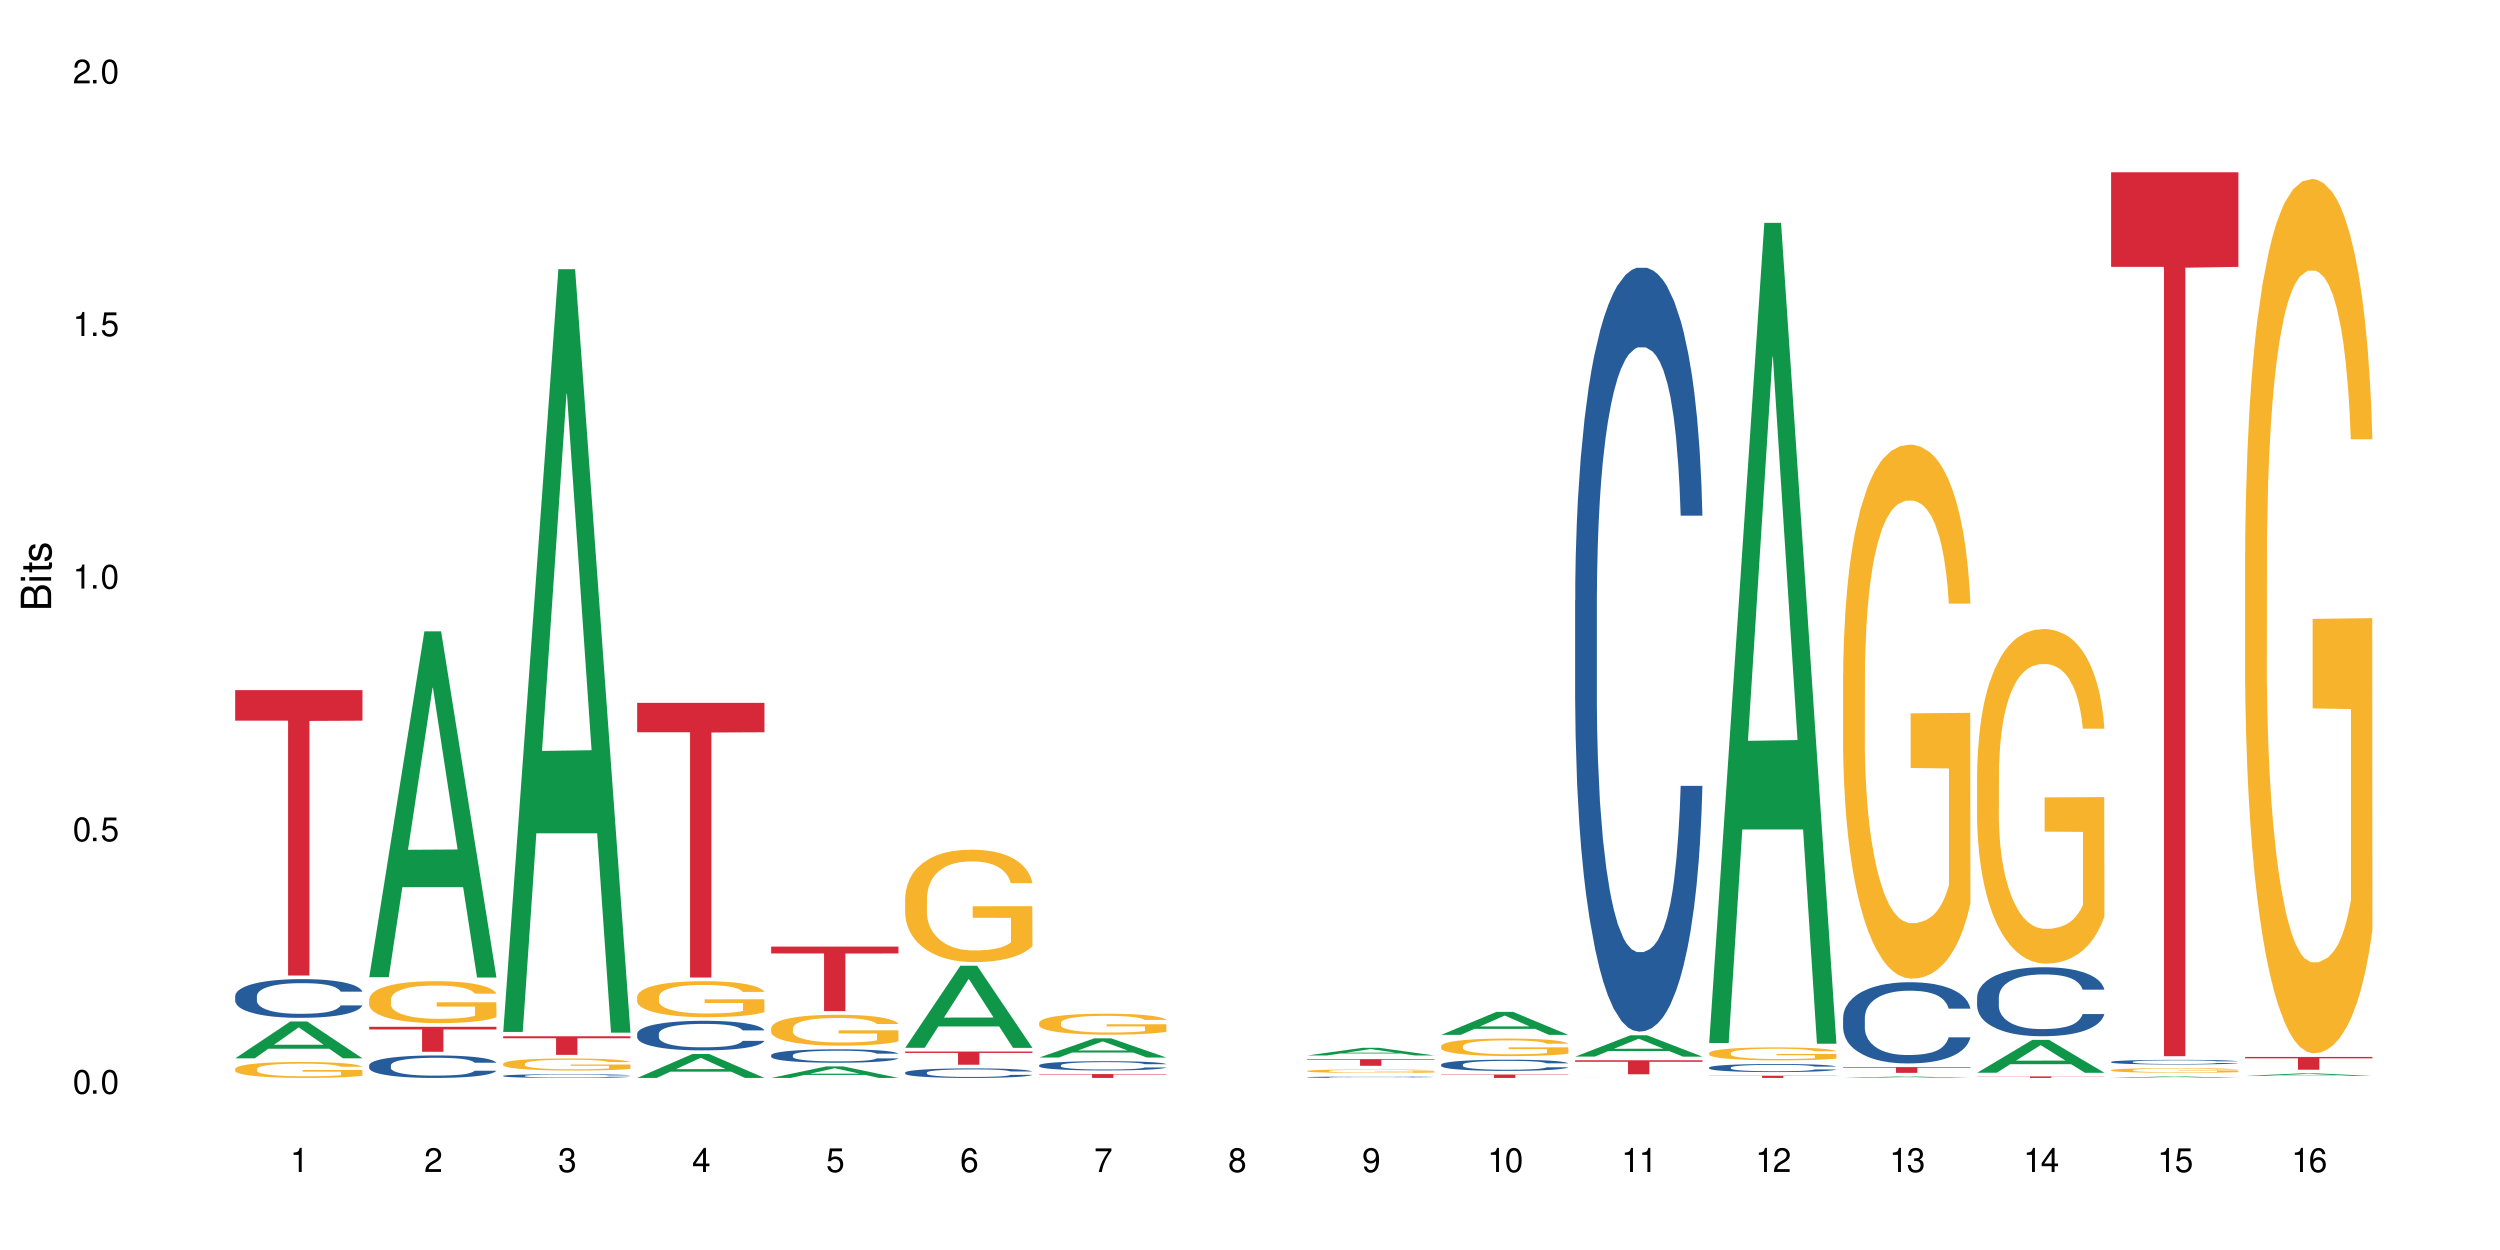 <?xml version="1.0" encoding="UTF-8"?>
<svg xmlns="http://www.w3.org/2000/svg" xmlns:xlink="http://www.w3.org/1999/xlink" width="720" height="360" viewBox="0 0 720 360">
<defs>
<g>
<g id="glyph-0-0">
</g>
<g id="glyph-0-1">
<path d="M 2.641 -6.938 C 2 -6.938 1.422 -6.656 1.078 -6.172 C 0.641 -5.562 0.406 -4.641 0.406 -3.359 C 0.406 -1.016 1.188 0.219 2.641 0.219 C 4.078 0.219 4.859 -1.016 4.859 -3.297 C 4.859 -4.641 4.656 -5.547 4.203 -6.172 C 3.844 -6.656 3.281 -6.938 2.641 -6.938 Z M 2.641 -6.188 C 3.547 -6.188 4 -5.25 4 -3.375 C 4 -1.406 3.562 -0.484 2.625 -0.484 C 1.734 -0.484 1.281 -1.438 1.281 -3.344 C 1.281 -5.25 1.734 -6.188 2.641 -6.188 Z M 2.641 -6.188 "/>
</g>
<g id="glyph-0-2">
<path d="M 1.828 -1 L 0.828 -1 L 0.828 0 L 1.828 0 Z M 1.828 -1 "/>
</g>
<g id="glyph-0-3">
<path d="M 4.562 -6.797 L 1.062 -6.797 L 0.547 -3.094 L 1.328 -3.094 C 1.719 -3.562 2.047 -3.734 2.578 -3.734 C 3.484 -3.734 4.062 -3.109 4.062 -2.094 C 4.062 -1.125 3.484 -0.531 2.578 -0.531 C 1.828 -0.531 1.375 -0.906 1.188 -1.672 L 0.328 -1.672 C 0.453 -1.109 0.547 -0.844 0.75 -0.594 C 1.125 -0.078 1.828 0.219 2.594 0.219 C 3.969 0.219 4.922 -0.781 4.922 -2.219 C 4.922 -3.562 4.031 -4.484 2.719 -4.484 C 2.25 -4.484 1.859 -4.359 1.469 -4.062 L 1.734 -5.969 L 4.562 -5.969 Z M 4.562 -6.797 "/>
</g>
<g id="glyph-0-4">
<path d="M 2.484 -4.938 L 2.484 0 L 3.328 0 L 3.328 -6.938 L 2.766 -6.938 C 2.469 -5.875 2.281 -5.734 0.984 -5.562 L 0.984 -4.938 Z M 2.484 -4.938 "/>
</g>
<g id="glyph-0-5">
<path d="M 4.859 -0.828 L 1.281 -0.828 C 1.359 -1.406 1.672 -1.781 2.5 -2.281 L 3.469 -2.828 C 4.406 -3.344 4.906 -4.062 4.906 -4.906 C 4.906 -5.484 4.672 -6.031 4.266 -6.406 C 3.859 -6.766 3.375 -6.938 2.719 -6.938 C 1.859 -6.938 1.219 -6.625 0.844 -6.031 C 0.609 -5.672 0.5 -5.234 0.484 -4.531 L 1.328 -4.531 C 1.359 -5.016 1.406 -5.281 1.531 -5.516 C 1.75 -5.938 2.188 -6.203 2.703 -6.203 C 3.469 -6.203 4.031 -5.641 4.031 -4.891 C 4.031 -4.344 3.719 -3.859 3.125 -3.516 L 2.234 -3 C 0.812 -2.172 0.406 -1.531 0.328 -0.016 L 4.859 -0.016 Z M 4.859 -0.828 "/>
</g>
<g id="glyph-0-6">
<path d="M 2.125 -3.188 L 2.578 -3.188 C 3.5 -3.188 3.984 -2.766 3.984 -1.922 C 3.984 -1.062 3.469 -0.531 2.594 -0.531 C 1.656 -0.531 1.203 -1 1.156 -2.016 L 0.312 -2.016 C 0.344 -1.453 0.438 -1.094 0.609 -0.781 C 0.953 -0.109 1.625 0.219 2.547 0.219 C 3.953 0.219 4.859 -0.625 4.859 -1.938 C 4.859 -2.828 4.516 -3.297 3.703 -3.594 C 4.344 -3.844 4.656 -4.328 4.656 -5.031 C 4.656 -6.219 3.875 -6.938 2.578 -6.938 C 1.203 -6.938 0.484 -6.172 0.453 -4.703 L 1.297 -4.703 C 1.312 -5.125 1.344 -5.359 1.453 -5.578 C 1.641 -5.969 2.062 -6.203 2.594 -6.203 C 3.344 -6.203 3.797 -5.75 3.797 -5 C 3.797 -4.516 3.609 -4.219 3.25 -4.047 C 3.016 -3.953 2.703 -3.922 2.125 -3.906 Z M 2.125 -3.188 "/>
</g>
<g id="glyph-0-7">
<path d="M 3.141 -1.672 L 3.141 0 L 3.984 0 L 3.984 -1.672 L 4.984 -1.672 L 4.984 -2.438 L 3.984 -2.438 L 3.984 -6.938 L 3.359 -6.938 L 0.266 -2.578 L 0.266 -1.672 Z M 3.141 -2.438 L 1 -2.438 L 3.141 -5.5 Z M 3.141 -2.438 "/>
</g>
<g id="glyph-0-8">
<path d="M 4.781 -5.125 C 4.609 -6.266 3.891 -6.938 2.844 -6.938 C 2.094 -6.938 1.422 -6.578 1.031 -5.953 C 0.594 -5.266 0.406 -4.422 0.406 -3.172 C 0.406 -2 0.578 -1.25 0.984 -0.641 C 1.359 -0.078 1.953 0.219 2.703 0.219 C 3.984 0.219 4.922 -0.75 4.922 -2.094 C 4.922 -3.375 4.062 -4.281 2.844 -4.281 C 2.172 -4.281 1.641 -4.031 1.281 -3.516 C 1.281 -5.234 1.828 -6.188 2.797 -6.188 C 3.391 -6.188 3.797 -5.797 3.938 -5.125 Z M 2.734 -3.531 C 3.547 -3.531 4.062 -2.953 4.062 -2.031 C 4.062 -1.156 3.484 -0.531 2.703 -0.531 C 1.922 -0.531 1.328 -1.188 1.328 -2.078 C 1.328 -2.938 1.906 -3.531 2.734 -3.531 Z M 2.734 -3.531 "/>
</g>
<g id="glyph-0-9">
<path d="M 4.984 -6.797 L 0.438 -6.797 L 0.438 -5.969 L 4.109 -5.969 C 2.5 -3.656 1.828 -2.234 1.328 0 L 2.219 0 C 2.594 -2.172 3.453 -4.047 4.984 -6.094 Z M 4.984 -6.797 "/>
</g>
<g id="glyph-0-10">
<path d="M 3.75 -3.656 C 4.469 -4.094 4.688 -4.438 4.688 -5.078 C 4.688 -6.172 3.844 -6.938 2.641 -6.938 C 1.438 -6.938 0.594 -6.172 0.594 -5.094 C 0.594 -4.438 0.812 -4.094 1.516 -3.656 C 0.734 -3.266 0.359 -2.703 0.359 -1.922 C 0.359 -0.656 1.281 0.219 2.641 0.219 C 3.984 0.219 4.922 -0.656 4.922 -1.922 C 4.922 -2.703 4.531 -3.266 3.75 -3.656 Z M 2.641 -6.188 C 3.359 -6.188 3.812 -5.75 3.812 -5.062 C 3.812 -4.406 3.344 -3.984 2.641 -3.984 C 1.922 -3.984 1.453 -4.406 1.453 -5.078 C 1.453 -5.75 1.922 -6.188 2.641 -6.188 Z M 2.641 -3.266 C 3.484 -3.266 4.062 -2.719 4.062 -1.906 C 4.062 -1.078 3.484 -0.531 2.625 -0.531 C 1.797 -0.531 1.219 -1.094 1.219 -1.906 C 1.219 -2.719 1.781 -3.266 2.641 -3.266 Z M 2.641 -3.266 "/>
</g>
<g id="glyph-0-11">
<path d="M 0.516 -1.578 C 0.672 -0.453 1.406 0.219 2.438 0.219 C 3.188 0.219 3.859 -0.141 4.266 -0.766 C 4.688 -1.453 4.891 -2.297 4.891 -3.547 C 4.891 -4.719 4.703 -5.453 4.312 -6.078 C 3.938 -6.641 3.344 -6.938 2.594 -6.938 C 1.297 -6.938 0.359 -5.969 0.359 -4.625 C 0.359 -3.344 1.234 -2.453 2.453 -2.453 C 3.094 -2.453 3.578 -2.672 4.016 -3.203 C 4 -1.484 3.469 -0.531 2.5 -0.531 C 1.906 -0.531 1.484 -0.906 1.359 -1.578 Z M 2.578 -6.203 C 3.375 -6.203 3.969 -5.531 3.969 -4.641 C 3.969 -3.797 3.391 -3.188 2.547 -3.188 C 1.734 -3.188 1.234 -3.766 1.234 -4.688 C 1.234 -5.562 1.797 -6.203 2.578 -6.203 Z M 2.578 -6.203 "/>
</g>
<g id="glyph-1-0">
</g>
<g id="glyph-1-1">
<path d="M 0 -0.953 L 0 -4.891 C 0 -5.719 -0.234 -6.344 -0.734 -6.797 C -1.188 -7.234 -1.812 -7.469 -2.5 -7.469 C -3.547 -7.469 -4.188 -7 -4.625 -5.875 C -4.984 -6.688 -5.625 -7.094 -6.531 -7.094 C -7.172 -7.094 -7.734 -6.859 -8.141 -6.391 C -8.562 -5.922 -8.75 -5.344 -8.75 -4.5 L -8.75 -0.953 Z M -4.984 -2.062 L -7.766 -2.062 L -7.766 -4.219 C -7.766 -4.844 -7.688 -5.203 -7.453 -5.5 C -7.219 -5.812 -6.859 -5.969 -6.375 -5.969 C -5.891 -5.969 -5.531 -5.812 -5.297 -5.5 C -5.062 -5.203 -4.984 -4.844 -4.984 -4.219 Z M -0.984 -2.062 L -4 -2.062 L -4 -4.781 C -4 -5.766 -3.438 -6.359 -2.484 -6.359 C -1.547 -6.359 -0.984 -5.766 -0.984 -4.781 Z M -0.984 -2.062 "/>
</g>
<g id="glyph-1-2">
<path d="M -6.281 -1.797 L -6.281 -0.797 L 0 -0.797 L 0 -1.797 Z M -8.75 -1.797 L -8.75 -0.797 L -7.484 -0.797 L -7.484 -1.797 Z M -8.75 -1.797 "/>
</g>
<g id="glyph-1-3">
<path d="M -6.281 -3.047 L -6.281 -2.016 L -8.016 -2.016 L -8.016 -1.016 L -6.281 -1.016 L -6.281 -0.172 L -5.469 -0.172 L -5.469 -1.016 L -0.719 -1.016 C -0.078 -1.016 0.281 -1.453 0.281 -2.234 C 0.281 -2.5 0.25 -2.719 0.188 -3.047 L -0.641 -3.047 C -0.609 -2.906 -0.594 -2.766 -0.594 -2.562 C -0.594 -2.141 -0.719 -2.016 -1.156 -2.016 L -5.469 -2.016 L -5.469 -3.047 Z M -6.281 -3.047 "/>
</g>
<g id="glyph-1-4">
<path d="M -4.531 -5.25 C -5.766 -5.25 -6.469 -4.422 -6.469 -2.969 C -6.469 -1.516 -5.719 -0.562 -4.547 -0.562 C -3.562 -0.562 -3.094 -1.062 -2.734 -2.562 L -2.516 -3.484 C -2.344 -4.188 -2.094 -4.469 -1.641 -4.469 C -1.047 -4.469 -0.641 -3.875 -0.641 -3 C -0.641 -2.453 -0.797 -2 -1.062 -1.75 C -1.25 -1.594 -1.422 -1.531 -1.875 -1.469 L -1.875 -0.406 C -0.422 -0.453 0.281 -1.266 0.281 -2.922 C 0.281 -4.5 -0.5 -5.516 -1.719 -5.516 C -2.656 -5.516 -3.172 -4.984 -3.469 -3.734 L -3.703 -2.766 C -3.891 -1.953 -4.156 -1.609 -4.594 -1.609 C -5.188 -1.609 -5.547 -2.125 -5.547 -2.938 C -5.547 -3.75 -5.203 -4.172 -4.531 -4.203 Z M -4.531 -5.25 "/>
</g>
</g>
</defs>
<rect x="-72" y="-36" width="864" height="432" fill="rgb(100%, 100%, 100%)" fill-opacity="1"/>
<path fill-rule="nonzero" fill="rgb(6.275%, 58.824%, 28.235%)" fill-opacity="1" d="M 67.73 304.797 L 67.77 304.785 L 83.633 294.18 L 88.449 294.18 L 104.391 304.805 L 98.789 304.805 L 94.797 302.031 L 77.289 302.031 L 73.371 304.797 L 67.73 304.797 L 78.973 300.883 L 93.191 300.875 L 86.102 295.918 L 86.023 295.906 L 85.945 295.938 L 78.934 300.875 L 78.973 300.883 Z M 67.73 304.797 "/>
<path fill-rule="nonzero" fill="rgb(14.51%, 36.078%, 60%)" fill-opacity="1" d="M 67.73 286.84 L 67.777 286.832 L 67.777 286.586 L 67.91 286.199 L 68.223 285.711 L 68.535 285.375 L 69.34 284.773 L 70.457 284.195 L 71.621 283.746 L 72.469 283.48 L 73.23 283.277 L 74.973 282.902 L 76.09 282.707 L 77.297 282.535 L 78.773 282.363 L 79.848 282.262 L 82.262 282.098 L 84.051 282.027 L 85.434 281.996 L 88.43 281.996 L 90.219 282.035 L 91.516 282.086 L 92.945 282.168 L 94.152 282.262 L 96.254 282.484 L 98.133 282.77 L 98.98 282.934 L 100.324 283.246 L 101.352 283.555 L 102.066 283.816 L 102.871 284.195 L 103.586 284.652 L 104.125 285.172 L 104.391 285.609 L 98.133 285.609 L 97.82 285.203 L 97.461 284.887 L 96.793 284.469 L 96.121 284.172 L 95.184 283.879 L 94.332 283.684 L 93.172 283.492 L 92.141 283.371 L 91.07 283.277 L 90.039 283.219 L 88.074 283.156 L 85.793 283.156 L 84.945 283.176 L 83.199 283.258 L 82.262 283.328 L 80.918 283.473 L 79.98 283.605 L 78.863 283.809 L 78.102 283.98 L 77.164 284.246 L 76.492 284.48 L 75.734 284.816 L 75.285 285.07 L 74.883 285.355 L 74.527 285.691 L 74.258 286.047 L 74.078 286.422 L 73.988 286.789 L 73.988 288.367 L 74.078 288.734 L 74.305 289.164 L 74.883 289.785 L 75.734 290.324 L 76.719 290.75 L 77.656 291.055 L 78.191 291.199 L 78.906 291.363 L 80.027 291.566 L 81.637 291.77 L 82.574 291.852 L 84.004 291.93 L 85.48 291.973 L 87.449 291.973 L 89.191 291.93 L 90.352 291.879 L 91.559 291.801 L 93.215 291.625 L 94.242 291.465 L 95.137 291.27 L 95.809 291.078 L 96.254 290.914 L 96.926 290.598 L 97.461 290.25 L 97.863 289.895 L 98.133 289.551 L 104.391 289.551 L 104.125 289.957 L 103.723 290.355 L 103.32 290.648 L 102.691 291.004 L 101.977 291.32 L 100.949 291.676 L 100.102 291.91 L 98.98 292.164 L 97.953 292.359 L 96.836 292.531 L 95.184 292.734 L 94.109 292.836 L 92.945 292.93 L 91.559 293.012 L 89.816 293.082 L 87.938 293.121 L 86.195 293.133 L 84.316 293.113 L 82.934 293.07 L 81.098 292.98 L 78.82 292.797 L 77.164 292.602 L 75.867 292.41 L 74.75 292.207 L 73.5 291.93 L 71.891 291.484 L 70.906 291.137 L 70.234 290.852 L 69.473 290.457 L 68.938 290.098 L 68.312 289.527 L 67.863 288.805 L 67.73 288.246 Z M 67.73 286.84 "/>
<path fill-rule="nonzero" fill="rgb(96.863%, 70.196%, 16.863%)" fill-opacity="1" d="M 67.73 307.82 L 67.777 307.816 L 67.777 307.734 L 67.953 307.543 L 68.402 307.285 L 68.984 307.07 L 69.609 306.902 L 70.012 306.812 L 70.684 306.688 L 71.262 306.594 L 72.738 306.406 L 74.617 306.23 L 75.645 306.156 L 76.809 306.082 L 78.461 306.004 L 79.223 305.973 L 81.547 305.906 L 84.184 305.863 L 87.09 305.852 L 88.43 305.855 L 90.266 305.875 L 92.77 305.918 L 94.199 305.961 L 95.316 306.004 L 96.477 306.059 L 97.91 306.141 L 99.25 306.242 L 100.324 306.344 L 101.395 306.469 L 102.289 306.605 L 103.051 306.75 L 103.723 306.926 L 104.125 307.074 L 104.391 307.223 L 98.176 307.223 L 97.82 307.074 L 97.418 306.961 L 96.746 306.82 L 96.074 306.723 L 95.406 306.641 L 94.152 306.531 L 93.082 306.465 L 91.738 306.406 L 90.441 306.367 L 88.969 306.344 L 88.074 306.336 L 85.703 306.336 L 83.559 306.363 L 82.305 306.398 L 81.41 306.434 L 80.16 306.496 L 79.398 306.547 L 78.953 306.578 L 77.613 306.707 L 76.719 306.828 L 76.227 306.906 L 75.602 307.031 L 75.152 307.145 L 74.66 307.312 L 74.391 307.438 L 74.035 307.727 L 73.988 308.48 L 74.125 308.641 L 74.391 308.812 L 74.75 308.961 L 75.285 309.121 L 75.824 309.242 L 76.762 309.406 L 77.566 309.516 L 78.191 309.59 L 79.398 309.703 L 79.891 309.738 L 81.055 309.816 L 82.262 309.875 L 83.738 309.926 L 84.855 309.949 L 86.641 309.969 L 88.922 309.969 L 91.605 309.945 L 93.305 309.91 L 94.465 309.879 L 95.227 309.848 L 96.164 309.801 L 96.836 309.762 L 97.461 309.715 L 98.223 309.645 L 98.223 308.641 L 87.18 308.637 L 87.18 308.164 L 104.348 308.16 L 104.391 309.801 L 103.453 309.914 L 102.289 310.023 L 101.172 310.109 L 100.012 310.18 L 98.355 310.262 L 97.016 310.309 L 94.957 310.367 L 93.082 310.406 L 91.113 310.434 L 89.371 310.445 L 87.312 310.449 L 85.48 310.441 L 83.512 310.414 L 81.949 310.383 L 80.516 310.34 L 79.086 310.285 L 77.297 310.195 L 76.137 310.125 L 74.93 310.039 L 73.723 309.934 L 72.648 309.82 L 71.934 309.73 L 71.219 309.629 L 70.457 309.504 L 69.742 309.363 L 69.207 309.23 L 68.715 309.086 L 68.355 308.945 L 68 308.758 L 67.82 308.605 L 67.73 308.477 Z M 67.73 307.82 "/>
<path fill-rule="nonzero" fill="rgb(83.922%, 15.686%, 22.353%)" fill-opacity="1" d="M 67.73 198.75 L 104.391 198.75 L 104.391 207.551 L 89.113 207.625 L 89.113 280.949 L 82.965 280.949 L 82.965 207.703 L 82.875 207.551 L 67.73 207.551 Z M 67.73 198.75 "/>
<path fill-rule="nonzero" fill="rgb(6.275%, 58.824%, 28.235%)" fill-opacity="1" d="M 106.32 281.441 L 106.359 281.348 L 122.223 181.832 L 127.039 181.832 L 142.98 281.535 L 137.383 281.535 L 133.387 255.508 L 115.879 255.508 L 111.961 281.441 L 106.32 281.441 L 117.562 244.742 L 131.781 244.648 L 124.691 198.121 L 124.613 198.027 L 124.535 198.309 L 117.523 244.648 L 117.562 244.742 Z M 106.32 281.441 "/>
<path fill-rule="nonzero" fill="rgb(14.51%, 36.078%, 60%)" fill-opacity="1" d="M 106.32 306.789 L 106.367 306.785 L 106.367 306.645 L 106.5 306.418 L 106.812 306.133 L 107.125 305.938 L 107.93 305.59 L 109.047 305.25 L 110.211 304.992 L 111.059 304.836 L 111.82 304.719 L 113.562 304.5 L 114.684 304.387 L 115.891 304.285 L 117.363 304.188 L 118.438 304.125 L 120.852 304.031 L 122.641 303.992 L 124.027 303.973 L 127.02 303.973 L 128.809 303.996 L 130.105 304.027 L 131.535 304.074 L 132.742 304.125 L 134.844 304.258 L 136.723 304.422 L 137.574 304.52 L 138.914 304.699 L 139.941 304.879 L 140.656 305.031 L 141.461 305.25 L 142.176 305.52 L 142.715 305.82 L 142.98 306.074 L 136.723 306.074 L 136.41 305.836 L 136.051 305.652 L 135.383 305.41 L 134.711 305.238 L 133.773 305.066 L 132.922 304.957 L 131.762 304.844 L 130.73 304.773 L 129.66 304.719 L 128.629 304.684 L 126.664 304.648 L 124.383 304.648 L 123.535 304.66 L 121.789 304.707 L 120.852 304.75 L 119.512 304.832 L 118.57 304.91 L 117.453 305.027 L 116.695 305.129 L 115.754 305.281 L 115.086 305.418 L 114.324 305.613 L 113.879 305.762 L 113.473 305.926 L 113.117 306.121 L 112.848 306.328 L 112.668 306.547 L 112.582 306.762 L 112.582 307.68 L 112.668 307.891 L 112.895 308.141 L 113.473 308.5 L 114.324 308.816 L 115.309 309.062 L 116.246 309.242 L 116.781 309.324 L 117.5 309.418 L 118.617 309.539 L 120.227 309.656 L 121.164 309.703 L 122.594 309.75 L 124.07 309.773 L 126.039 309.773 L 127.781 309.75 L 128.945 309.719 L 130.152 309.672 L 131.805 309.574 L 132.832 309.477 L 133.727 309.367 L 134.398 309.254 L 134.844 309.16 L 135.516 308.977 L 136.051 308.773 L 136.453 308.566 L 136.723 308.363 L 142.98 308.363 L 142.715 308.602 L 142.312 308.832 L 141.91 309.004 L 141.281 309.211 L 140.566 309.395 L 139.539 309.602 L 138.691 309.738 L 137.574 309.887 L 136.543 310 L 135.426 310.098 L 133.773 310.219 L 132.699 310.277 L 131.535 310.332 L 130.152 310.379 L 128.406 310.418 L 126.531 310.441 L 124.785 310.449 L 122.906 310.438 L 121.523 310.414 L 119.688 310.359 L 117.41 310.254 L 115.754 310.141 L 114.457 310.027 L 113.34 309.91 L 112.09 309.75 L 110.48 309.488 L 109.496 309.289 L 108.824 309.121 L 108.066 308.891 L 107.527 308.684 L 106.902 308.352 L 106.457 307.934 L 106.32 307.609 Z M 106.32 306.789 "/>
<path fill-rule="nonzero" fill="rgb(96.863%, 70.196%, 16.863%)" fill-opacity="1" d="M 106.32 287.758 L 106.367 287.746 L 106.367 287.527 L 106.543 287.031 L 106.992 286.344 L 107.574 285.781 L 108.199 285.34 L 108.602 285.109 L 109.273 284.777 L 109.852 284.535 L 111.328 284.039 L 113.207 283.578 L 114.234 283.379 L 115.398 283.191 L 117.051 282.98 L 117.812 282.902 L 120.137 282.727 L 122.773 282.617 L 125.68 282.582 L 127.02 282.594 L 128.855 282.637 L 131.359 282.762 L 132.789 282.871 L 133.906 282.98 L 135.07 283.125 L 136.5 283.344 L 137.84 283.609 L 138.914 283.875 L 139.988 284.207 L 140.879 284.559 L 141.641 284.945 L 142.312 285.406 L 142.715 285.793 L 142.98 286.18 L 136.77 286.18 L 136.41 285.793 L 136.008 285.496 L 135.336 285.133 L 134.668 284.867 L 133.996 284.656 L 132.742 284.371 L 131.672 284.195 L 130.328 284.039 L 129.031 283.941 L 127.559 283.875 L 126.664 283.852 L 124.293 283.852 L 122.148 283.93 L 120.895 284.02 L 120.004 284.105 L 118.75 284.27 L 117.988 284.402 L 117.543 284.492 L 116.203 284.836 L 115.309 285.145 L 114.816 285.352 L 114.191 285.684 L 113.742 285.98 L 113.25 286.422 L 112.984 286.754 L 112.625 287.504 L 112.582 289.488 L 112.715 289.91 L 112.984 290.363 L 113.34 290.758 L 113.879 291.18 L 114.414 291.5 L 115.352 291.93 L 116.156 292.215 L 116.781 292.402 L 117.988 292.699 L 118.48 292.801 L 119.645 293 L 120.852 293.152 L 122.328 293.285 L 123.445 293.352 L 125.234 293.406 L 127.512 293.406 L 130.195 293.34 L 131.895 293.254 L 133.059 293.164 L 133.816 293.086 L 134.754 292.965 L 135.426 292.855 L 136.051 292.734 L 136.812 292.547 L 136.812 289.91 L 125.77 289.898 L 125.77 288.664 L 142.938 288.652 L 142.98 292.965 L 142.043 293.262 L 140.879 293.551 L 139.762 293.77 L 138.602 293.957 L 136.945 294.168 L 135.605 294.301 L 133.547 294.453 L 131.672 294.555 L 129.703 294.621 L 127.961 294.652 L 125.902 294.664 L 124.07 294.641 L 122.102 294.578 L 120.539 294.488 L 119.109 294.379 L 117.676 294.234 L 115.891 294.004 L 114.727 293.816 L 113.52 293.582 L 112.312 293.309 L 111.238 293.008 L 110.523 292.777 L 109.809 292.512 L 109.047 292.184 L 108.332 291.809 L 107.797 291.465 L 107.305 291.078 L 106.945 290.715 L 106.59 290.219 L 106.41 289.82 L 106.32 289.48 Z M 106.32 287.758 "/>
<path fill-rule="nonzero" fill="rgb(83.922%, 15.686%, 22.353%)" fill-opacity="1" d="M 106.32 295.711 L 142.98 295.711 L 142.98 296.484 L 127.703 296.492 L 127.703 302.926 L 121.555 302.926 L 121.555 296.496 L 121.465 296.484 L 106.32 296.484 Z M 106.32 295.711 "/>
<path fill-rule="nonzero" fill="rgb(6.275%, 58.824%, 28.235%)" fill-opacity="1" d="M 144.91 297.199 L 144.949 296.992 L 160.812 77.523 L 165.633 77.523 L 181.574 297.406 L 175.973 297.406 L 171.977 240.008 L 154.469 240.008 L 150.551 297.199 L 144.91 297.199 L 156.152 216.266 L 170.371 216.059 L 163.281 113.445 L 163.203 113.242 L 163.125 113.859 L 156.113 216.059 L 156.152 216.266 Z M 144.91 297.199 "/>
<path fill-rule="nonzero" fill="rgb(14.51%, 36.078%, 60%)" fill-opacity="1" d="M 144.91 309.836 L 144.957 309.836 L 144.957 309.812 L 145.09 309.773 L 145.402 309.727 L 145.715 309.695 L 146.52 309.637 L 147.641 309.582 L 148.801 309.535 L 149.652 309.512 L 150.41 309.492 L 152.156 309.453 L 153.273 309.438 L 154.48 309.418 L 155.953 309.402 L 157.027 309.395 L 159.441 309.375 L 161.23 309.371 L 162.617 309.367 L 165.613 309.367 L 167.398 309.371 L 168.695 309.375 L 170.129 309.383 L 171.336 309.395 L 173.434 309.414 L 175.312 309.441 L 176.164 309.457 L 177.504 309.488 L 178.531 309.52 L 179.246 309.543 L 180.051 309.582 L 180.77 309.625 L 181.305 309.676 L 181.574 309.719 L 175.312 309.719 L 175 309.68 L 174.645 309.648 L 173.973 309.605 L 173.301 309.578 L 172.363 309.551 L 171.512 309.531 L 170.352 309.512 L 169.324 309.5 L 168.25 309.492 L 167.223 309.484 L 165.254 309.48 L 162.125 309.48 L 160.379 309.488 L 159.441 309.496 L 158.102 309.512 L 157.16 309.523 L 156.043 309.543 L 155.285 309.559 L 154.344 309.586 L 153.676 309.609 L 152.914 309.641 L 152.469 309.664 L 152.066 309.691 L 151.707 309.727 L 151.438 309.762 L 151.262 309.797 L 151.172 309.832 L 151.172 309.984 L 151.262 310.023 L 151.484 310.062 L 152.066 310.125 L 152.914 310.176 L 153.898 310.219 L 154.836 310.246 L 155.375 310.262 L 156.09 310.277 L 157.207 310.297 L 158.816 310.316 L 159.754 310.324 L 161.184 310.332 L 162.66 310.336 L 164.629 310.336 L 166.371 310.332 L 167.535 310.328 L 168.742 310.32 L 170.395 310.301 L 171.422 310.285 L 172.316 310.27 L 172.988 310.25 L 173.434 310.234 L 174.105 310.203 L 174.645 310.168 L 175.047 310.133 L 175.312 310.102 L 181.574 310.102 L 181.305 310.141 L 180.902 310.18 L 180.5 310.207 L 179.875 310.242 L 179.156 310.273 L 178.129 310.309 L 177.281 310.332 L 176.164 310.355 L 175.133 310.375 L 174.016 310.391 L 172.363 310.41 L 171.289 310.422 L 170.129 310.43 L 168.742 310.438 L 166.996 310.445 L 165.121 310.449 L 163.375 310.449 L 161.5 310.445 L 160.113 310.441 L 158.281 310.434 L 156 310.418 L 154.344 310.398 L 153.047 310.379 L 151.93 310.359 L 150.68 310.332 L 149.07 310.289 L 148.086 310.254 L 147.414 310.227 L 146.656 310.188 L 146.117 310.152 L 145.492 310.098 L 145.047 310.027 L 144.91 309.973 Z M 144.91 309.836 "/>
<path fill-rule="nonzero" fill="rgb(96.863%, 70.196%, 16.863%)" fill-opacity="1" d="M 144.91 306.332 L 144.957 306.328 L 144.957 306.266 L 145.137 306.121 L 145.582 305.926 L 146.164 305.762 L 146.789 305.637 L 147.191 305.57 L 147.863 305.473 L 148.445 305.402 L 149.918 305.262 L 151.797 305.129 L 152.824 305.07 L 153.988 305.016 L 155.641 304.957 L 156.402 304.934 L 158.727 304.883 L 161.363 304.852 L 164.27 304.84 L 165.613 304.844 L 167.445 304.859 L 169.949 304.895 L 171.379 304.926 L 172.496 304.957 L 173.66 304.996 L 175.09 305.062 L 176.43 305.137 L 177.504 305.215 L 178.578 305.309 L 179.473 305.41 L 180.23 305.52 L 180.902 305.656 L 181.305 305.766 L 181.574 305.879 L 175.359 305.879 L 175 305.766 L 174.598 305.68 L 173.926 305.574 L 173.258 305.5 L 172.586 305.438 L 171.336 305.355 L 170.262 305.305 L 168.922 305.262 L 167.625 305.23 L 166.148 305.215 L 165.254 305.207 L 162.883 305.207 L 160.738 305.23 L 159.488 305.254 L 158.594 305.281 L 157.34 305.328 L 156.582 305.367 L 156.133 305.391 L 154.793 305.488 L 153.898 305.578 L 153.406 305.641 L 152.781 305.734 L 152.332 305.82 L 151.84 305.945 L 151.574 306.043 L 151.215 306.258 L 151.172 306.828 L 151.305 306.949 L 151.574 307.082 L 151.93 307.195 L 152.469 307.316 L 153.004 307.406 L 153.941 307.531 L 154.746 307.613 L 155.375 307.668 L 156.582 307.754 L 157.07 307.781 L 158.234 307.84 L 159.441 307.883 L 160.918 307.922 L 162.035 307.941 L 163.824 307.957 L 166.102 307.957 L 168.785 307.938 L 170.484 307.914 L 171.648 307.887 L 172.406 307.863 L 173.348 307.832 L 174.016 307.797 L 174.645 307.762 L 175.402 307.711 L 175.402 306.949 L 164.359 306.949 L 164.359 306.59 L 181.527 306.59 L 181.574 307.832 L 180.633 307.914 L 179.473 308 L 178.352 308.062 L 177.191 308.117 L 175.535 308.176 L 174.195 308.215 L 172.141 308.258 L 170.262 308.289 L 168.293 308.305 L 166.551 308.316 L 164.492 308.32 L 162.66 308.312 L 160.695 308.293 L 159.129 308.27 L 157.699 308.238 L 156.266 308.195 L 154.48 308.129 L 153.316 308.074 L 152.109 308.008 L 150.902 307.93 L 149.828 307.844 L 149.113 307.777 L 148.398 307.699 L 147.641 307.605 L 146.922 307.496 L 146.387 307.398 L 145.895 307.289 L 145.539 307.184 L 145.18 307.039 L 145 306.926 L 144.91 306.828 Z M 144.91 306.332 "/>
<path fill-rule="nonzero" fill="rgb(83.922%, 15.686%, 22.353%)" fill-opacity="1" d="M 144.91 298.453 L 181.574 298.453 L 181.574 299.023 L 166.293 299.031 L 166.293 303.793 L 160.145 303.793 L 160.145 299.035 L 160.059 299.023 L 144.91 299.023 Z M 144.91 298.453 "/>
<path fill-rule="nonzero" fill="rgb(6.275%, 58.824%, 28.235%)" fill-opacity="1" d="M 183.5 310.441 L 183.543 310.438 L 199.402 303.555 L 204.223 303.555 L 220.164 310.449 L 214.562 310.449 L 210.566 308.648 L 193.059 308.648 L 189.141 310.441 L 183.5 310.441 L 194.742 307.906 L 208.961 307.898 L 201.871 304.68 L 201.793 304.676 L 201.715 304.695 L 194.703 307.898 L 194.742 307.906 Z M 183.5 310.441 "/>
<path fill-rule="nonzero" fill="rgb(14.51%, 36.078%, 60%)" fill-opacity="1" d="M 183.5 297.703 L 183.547 297.695 L 183.547 297.508 L 183.68 297.211 L 183.992 296.84 L 184.309 296.582 L 185.113 296.121 L 186.23 295.68 L 187.391 295.336 L 188.242 295.137 L 189 294.98 L 190.746 294.691 L 191.863 294.543 L 193.07 294.414 L 194.543 294.281 L 195.617 294.203 L 198.031 294.078 L 199.82 294.023 L 201.207 294 L 204.203 294 L 205.988 294.031 L 207.285 294.07 L 208.719 294.133 L 209.926 294.203 L 212.027 294.375 L 213.902 294.59 L 214.754 294.715 L 216.094 294.957 L 217.121 295.191 L 217.84 295.391 L 218.645 295.68 L 219.359 296.031 L 219.895 296.426 L 220.164 296.762 L 213.902 296.762 L 213.59 296.449 L 213.234 296.207 L 212.562 295.891 L 211.891 295.664 L 210.953 295.438 L 210.102 295.289 L 208.941 295.145 L 207.914 295.051 L 206.84 294.98 L 205.812 294.934 L 203.844 294.887 L 201.562 294.887 L 200.715 294.902 L 198.973 294.965 L 198.031 295.02 L 196.691 295.129 L 195.754 295.23 L 194.633 295.383 L 193.875 295.516 L 192.934 295.719 L 192.266 295.898 L 191.504 296.152 L 191.059 296.348 L 190.656 296.566 L 190.297 296.824 L 190.031 297.094 L 189.852 297.383 L 189.762 297.664 L 189.762 298.867 L 189.852 299.148 L 190.074 299.473 L 190.656 299.949 L 191.504 300.359 L 192.488 300.688 L 193.426 300.922 L 193.965 301.031 L 194.68 301.152 L 195.797 301.309 L 197.406 301.465 L 198.344 301.527 L 199.777 301.59 L 201.25 301.621 L 203.219 301.621 L 204.961 301.59 L 206.125 301.551 L 207.332 301.488 L 208.984 301.355 L 210.016 301.23 L 210.906 301.086 L 211.578 300.938 L 212.027 300.812 L 212.695 300.57 L 213.234 300.305 L 213.637 300.035 L 213.902 299.77 L 220.164 299.77 L 219.895 300.082 L 219.492 300.383 L 219.09 300.609 L 218.465 300.883 L 217.75 301.121 L 216.719 301.395 L 215.871 301.574 L 214.754 301.77 L 213.727 301.918 L 212.605 302.047 L 210.953 302.203 L 209.879 302.281 L 208.719 302.352 L 207.332 302.414 L 205.586 302.469 L 203.711 302.5 L 201.965 302.508 L 200.09 302.492 L 198.703 302.461 L 196.871 302.391 L 194.59 302.25 L 192.934 302.102 L 191.641 301.957 L 190.52 301.801 L 189.27 301.59 L 187.66 301.246 L 186.676 300.984 L 186.004 300.766 L 185.246 300.461 L 184.711 300.191 L 184.082 299.754 L 183.637 299.203 L 183.5 298.773 Z M 183.5 297.703 "/>
<path fill-rule="nonzero" fill="rgb(96.863%, 70.196%, 16.863%)" fill-opacity="1" d="M 183.5 287.023 L 183.547 287.016 L 183.547 286.824 L 183.727 286.398 L 184.172 285.812 L 184.754 285.328 L 185.379 284.953 L 185.781 284.754 L 186.453 284.469 L 187.035 284.262 L 188.508 283.836 L 190.387 283.438 L 191.414 283.266 L 192.578 283.105 L 194.23 282.926 L 194.992 282.859 L 197.316 282.707 L 199.953 282.613 L 202.859 282.586 L 204.203 282.594 L 206.035 282.633 L 208.539 282.734 L 209.969 282.832 L 211.086 282.926 L 212.25 283.047 L 213.68 283.238 L 215.02 283.465 L 216.094 283.691 L 217.168 283.977 L 218.062 284.277 L 218.82 284.609 L 219.492 285.008 L 219.895 285.34 L 220.164 285.672 L 213.949 285.672 L 213.59 285.34 L 213.188 285.082 L 212.52 284.77 L 211.848 284.543 L 211.176 284.363 L 209.926 284.117 L 208.852 283.965 L 207.512 283.836 L 206.215 283.75 L 204.738 283.691 L 203.844 283.672 L 201.477 283.672 L 199.328 283.738 L 198.078 283.816 L 197.184 283.891 L 195.93 284.031 L 195.172 284.145 L 194.723 284.223 L 193.383 284.516 L 192.488 284.781 L 191.996 284.961 L 191.371 285.246 L 190.922 285.5 L 190.434 285.879 L 190.164 286.164 L 189.805 286.809 L 189.762 288.512 L 189.895 288.871 L 190.164 289.258 L 190.52 289.602 L 191.059 289.961 L 191.594 290.234 L 192.531 290.605 L 193.336 290.852 L 193.965 291.012 L 195.172 291.266 L 195.664 291.352 L 196.824 291.523 L 198.031 291.656 L 199.508 291.77 L 200.625 291.824 L 202.414 291.875 L 204.695 291.875 L 207.375 291.816 L 209.074 291.742 L 210.238 291.664 L 210.996 291.598 L 211.938 291.496 L 212.605 291.398 L 213.234 291.297 L 213.992 291.133 L 213.992 288.871 L 202.949 288.863 L 202.949 287.801 L 220.117 287.793 L 220.164 291.496 L 219.223 291.75 L 218.062 291.996 L 216.945 292.184 L 215.781 292.348 L 214.129 292.527 L 212.785 292.641 L 210.73 292.773 L 208.852 292.859 L 206.883 292.914 L 205.141 292.941 L 203.086 292.953 L 201.25 292.934 L 199.285 292.875 L 197.719 292.801 L 196.289 292.707 L 194.859 292.582 L 193.07 292.383 L 191.906 292.223 L 190.699 292.023 L 189.492 291.789 L 188.418 291.531 L 187.703 291.332 L 186.988 291.105 L 186.23 290.82 L 185.516 290.5 L 184.977 290.207 L 184.484 289.875 L 184.129 289.562 L 183.77 289.137 L 183.59 288.797 L 183.5 288.504 Z M 183.5 287.023 "/>
<path fill-rule="nonzero" fill="rgb(83.922%, 15.686%, 22.353%)" fill-opacity="1" d="M 183.5 202.426 L 220.164 202.426 L 220.164 210.891 L 204.883 210.965 L 204.883 281.535 L 198.738 281.535 L 198.738 211.039 L 198.648 210.891 L 183.5 210.891 Z M 183.5 202.426 "/>
<path fill-rule="nonzero" fill="rgb(6.275%, 58.824%, 28.235%)" fill-opacity="1" d="M 222.094 310.445 L 222.133 310.441 L 237.996 307.117 L 242.812 307.117 L 258.754 310.449 L 253.152 310.449 L 249.156 309.578 L 231.648 309.578 L 227.73 310.445 L 222.094 310.445 L 233.332 309.219 L 247.551 309.215 L 240.461 307.66 L 240.383 307.656 L 240.305 307.668 L 233.293 309.215 L 233.332 309.219 Z M 222.094 310.445 "/>
<path fill-rule="nonzero" fill="rgb(14.51%, 36.078%, 60%)" fill-opacity="1" d="M 222.094 303.887 L 222.137 303.883 L 222.137 303.801 L 222.27 303.664 L 222.586 303.496 L 222.898 303.379 L 223.703 303.172 L 224.82 302.969 L 225.98 302.812 L 226.832 302.723 L 227.59 302.652 L 229.336 302.52 L 230.453 302.453 L 231.66 302.395 L 233.137 302.332 L 234.207 302.297 L 236.621 302.242 L 238.41 302.219 L 239.797 302.207 L 242.793 302.207 L 244.582 302.219 L 245.879 302.238 L 247.309 302.266 L 248.516 302.297 L 250.617 302.375 L 252.492 302.477 L 253.344 302.531 L 254.684 302.641 L 255.715 302.746 L 256.43 302.84 L 257.234 302.969 L 257.949 303.129 L 258.484 303.309 L 258.754 303.461 L 252.492 303.461 L 252.18 303.32 L 251.824 303.211 L 251.152 303.066 L 250.48 302.961 L 249.543 302.859 L 248.695 302.793 L 247.531 302.727 L 246.504 302.684 L 245.43 302.652 L 244.402 302.629 L 242.434 302.609 L 240.156 302.609 L 239.305 302.617 L 237.562 302.645 L 236.621 302.668 L 235.281 302.719 L 234.344 302.766 L 233.227 302.836 L 232.465 302.895 L 231.527 302.988 L 230.855 303.066 L 230.094 303.184 L 229.648 303.273 L 229.246 303.371 L 228.887 303.488 L 228.621 303.613 L 228.441 303.742 L 228.352 303.871 L 228.352 304.418 L 228.441 304.543 L 228.664 304.691 L 229.246 304.906 L 230.094 305.094 L 231.078 305.242 L 232.016 305.348 L 232.555 305.398 L 233.27 305.453 L 234.387 305.527 L 235.996 305.598 L 236.934 305.625 L 238.367 305.652 L 239.84 305.668 L 241.809 305.668 L 243.551 305.652 L 244.715 305.637 L 245.922 305.605 L 247.574 305.547 L 248.605 305.488 L 249.5 305.422 L 250.168 305.355 L 250.617 305.301 L 251.285 305.191 L 251.824 305.07 L 252.227 304.945 L 252.492 304.828 L 258.754 304.828 L 258.484 304.969 L 258.082 305.105 L 257.68 305.207 L 257.055 305.332 L 256.34 305.441 L 255.309 305.562 L 254.461 305.645 L 253.344 305.734 L 252.316 305.801 L 251.199 305.859 L 249.543 305.93 L 248.469 305.969 L 247.309 306 L 245.922 306.027 L 244.18 306.051 L 242.301 306.066 L 240.559 306.07 L 238.68 306.062 L 237.293 306.047 L 235.461 306.016 L 233.18 305.953 L 231.527 305.887 L 230.23 305.82 L 229.113 305.746 L 227.859 305.652 L 226.25 305.496 L 225.266 305.379 L 224.598 305.277 L 223.836 305.141 L 223.301 305.016 L 222.672 304.82 L 222.227 304.57 L 222.094 304.375 Z M 222.094 303.887 "/>
<path fill-rule="nonzero" fill="rgb(96.863%, 70.196%, 16.863%)" fill-opacity="1" d="M 222.094 296.066 L 222.137 296.059 L 222.137 295.898 L 222.316 295.531 L 222.762 295.027 L 223.344 294.613 L 223.969 294.285 L 224.371 294.117 L 225.043 293.871 L 225.625 293.691 L 227.098 293.328 L 228.977 292.984 L 230.004 292.84 L 231.168 292.699 L 232.82 292.547 L 233.582 292.488 L 235.906 292.359 L 238.543 292.277 L 241.449 292.254 L 242.793 292.262 L 244.625 292.293 L 247.129 292.383 L 248.559 292.465 L 249.676 292.547 L 250.84 292.652 L 252.27 292.812 L 253.613 293.008 L 254.684 293.203 L 255.758 293.449 L 256.652 293.707 L 257.41 293.992 L 258.082 294.336 L 258.484 294.621 L 258.754 294.906 L 252.539 294.906 L 252.18 294.621 L 251.777 294.398 L 251.109 294.133 L 250.438 293.938 L 249.766 293.781 L 248.516 293.57 L 247.441 293.441 L 246.102 293.328 L 244.805 293.254 L 243.328 293.203 L 242.434 293.188 L 240.066 293.188 L 237.918 293.246 L 236.668 293.309 L 235.773 293.375 L 234.52 293.496 L 233.762 293.594 L 233.312 293.66 L 231.973 293.914 L 231.078 294.141 L 230.586 294.293 L 229.961 294.539 L 229.516 294.758 L 229.023 295.082 L 228.754 295.328 L 228.395 295.879 L 228.352 297.344 L 228.484 297.652 L 228.754 297.988 L 229.113 298.281 L 229.648 298.59 L 230.184 298.824 L 231.125 299.141 L 231.93 299.352 L 232.555 299.492 L 233.762 299.711 L 234.254 299.785 L 235.414 299.93 L 236.621 300.043 L 238.098 300.141 L 239.215 300.191 L 241.004 300.23 L 243.285 300.23 L 245.965 300.184 L 247.664 300.117 L 248.828 300.055 L 249.586 299.996 L 250.527 299.906 L 251.199 299.824 L 251.824 299.734 L 252.582 299.598 L 252.582 297.652 L 241.539 297.645 L 241.539 296.734 L 258.707 296.727 L 258.754 299.906 L 257.812 300.125 L 256.652 300.336 L 255.535 300.5 L 254.371 300.637 L 252.719 300.793 L 251.375 300.891 L 249.32 301.004 L 247.441 301.078 L 245.477 301.125 L 243.73 301.152 L 241.676 301.16 L 239.84 301.145 L 237.875 301.094 L 236.309 301.027 L 234.879 300.949 L 233.449 300.84 L 231.66 300.672 L 230.496 300.531 L 229.289 300.363 L 228.082 300.16 L 227.012 299.938 L 226.293 299.77 L 225.578 299.574 L 224.82 299.328 L 224.105 299.051 L 223.566 298.801 L 223.074 298.516 L 222.719 298.246 L 222.359 297.883 L 222.184 297.59 L 222.094 297.336 Z M 222.094 296.066 "/>
<path fill-rule="nonzero" fill="rgb(83.922%, 15.686%, 22.353%)" fill-opacity="1" d="M 222.094 272.613 L 258.754 272.613 L 258.754 274.602 L 243.473 274.621 L 243.473 291.207 L 237.328 291.207 L 237.328 274.637 L 237.238 274.602 L 222.094 274.602 Z M 222.094 272.613 "/>
<path fill-rule="nonzero" fill="rgb(6.275%, 58.824%, 28.235%)" fill-opacity="1" d="M 260.684 301.766 L 260.723 301.742 L 276.586 278.141 L 281.402 278.141 L 297.344 301.785 L 291.742 301.785 L 287.746 295.613 L 270.238 295.613 L 266.324 301.766 L 260.684 301.766 L 271.922 293.062 L 286.141 293.039 L 279.051 282.004 L 278.973 281.98 L 278.895 282.047 L 271.883 293.039 L 271.922 293.062 Z M 260.684 301.766 "/>
<path fill-rule="nonzero" fill="rgb(14.51%, 36.078%, 60%)" fill-opacity="1" d="M 260.684 308.895 L 260.727 308.891 L 260.727 308.832 L 260.863 308.734 L 261.176 308.617 L 261.488 308.531 L 262.293 308.383 L 263.41 308.242 L 264.57 308.129 L 265.422 308.066 L 266.184 308.016 L 267.926 307.922 L 269.043 307.875 L 270.25 307.832 L 271.727 307.789 L 272.797 307.762 L 275.211 307.723 L 277 307.703 L 278.387 307.699 L 281.383 307.699 L 283.172 307.707 L 284.469 307.719 L 285.898 307.738 L 287.105 307.762 L 289.207 307.816 L 291.086 307.887 L 291.934 307.93 L 293.273 308.008 L 294.305 308.082 L 295.02 308.148 L 295.824 308.242 L 296.539 308.355 L 297.074 308.48 L 297.344 308.59 L 291.086 308.59 L 290.77 308.488 L 290.414 308.41 L 289.742 308.309 L 289.074 308.234 L 288.133 308.164 L 287.285 308.113 L 286.121 308.066 L 285.094 308.035 L 284.02 308.016 L 282.992 308 L 281.023 307.984 L 278.746 307.984 L 277.895 307.988 L 276.152 308.008 L 275.211 308.027 L 273.871 308.062 L 272.934 308.094 L 271.816 308.145 L 271.055 308.188 L 270.117 308.254 L 269.445 308.312 L 268.684 308.395 L 268.238 308.457 L 267.836 308.527 L 267.477 308.609 L 267.211 308.699 L 267.031 308.793 L 266.941 308.883 L 266.941 309.273 L 267.031 309.363 L 267.254 309.469 L 267.836 309.621 L 268.684 309.754 L 269.668 309.859 L 270.609 309.938 L 271.145 309.973 L 271.859 310.012 L 272.977 310.062 L 274.586 310.113 L 275.527 310.133 L 276.957 310.152 L 278.434 310.16 L 280.398 310.16 L 282.141 310.152 L 283.305 310.141 L 284.512 310.121 L 286.168 310.078 L 287.195 310.035 L 288.09 309.988 L 288.758 309.941 L 289.207 309.902 L 289.879 309.824 L 290.414 309.738 L 290.816 309.648 L 291.086 309.562 L 297.344 309.562 L 297.074 309.664 L 296.672 309.762 L 296.27 309.836 L 295.645 309.922 L 294.93 310 L 293.902 310.09 L 293.051 310.148 L 291.934 310.211 L 290.906 310.258 L 289.789 310.301 L 288.133 310.352 L 287.059 310.375 L 285.898 310.398 L 284.512 310.418 L 282.77 310.438 L 280.891 310.445 L 279.148 310.449 L 277.27 310.445 L 275.883 310.434 L 274.051 310.41 L 271.77 310.367 L 270.117 310.316 L 268.82 310.27 L 267.703 310.219 L 266.449 310.152 L 264.84 310.043 L 263.855 309.957 L 263.188 309.887 L 262.426 309.789 L 261.891 309.699 L 261.266 309.559 L 260.816 309.379 L 260.684 309.242 Z M 260.684 308.895 "/>
<path fill-rule="nonzero" fill="rgb(96.863%, 70.196%, 16.863%)" fill-opacity="1" d="M 260.684 258.582 L 260.727 258.551 L 260.727 257.961 L 260.906 256.629 L 261.352 254.793 L 261.934 253.285 L 262.559 252.102 L 262.961 251.48 L 263.633 250.594 L 264.215 249.945 L 265.691 248.613 L 267.566 247.371 L 268.598 246.84 L 269.758 246.336 L 271.414 245.773 L 272.172 245.566 L 274.496 245.094 L 277.137 244.797 L 280.043 244.711 L 281.383 244.738 L 283.215 244.859 L 285.719 245.184 L 287.148 245.48 L 288.27 245.773 L 289.43 246.16 L 290.859 246.75 L 292.203 247.461 L 293.273 248.172 L 294.348 249.059 L 295.242 250.004 L 296.004 251.039 L 296.672 252.281 L 297.074 253.316 L 297.344 254.352 L 291.129 254.352 L 290.77 253.316 L 290.367 252.516 L 289.699 251.543 L 289.027 250.832 L 288.355 250.27 L 287.105 249.5 L 286.031 249.027 L 284.691 248.613 L 283.395 248.348 L 281.918 248.172 L 281.023 248.109 L 278.656 248.109 L 276.508 248.316 L 275.258 248.555 L 274.363 248.793 L 273.113 249.234 L 272.352 249.59 L 271.906 249.828 L 270.562 250.742 L 269.668 251.57 L 269.176 252.133 L 268.551 253.02 L 268.105 253.82 L 267.613 255 L 267.344 255.891 L 266.988 257.898 L 266.941 263.223 L 267.074 264.348 L 267.344 265.559 L 267.703 266.625 L 268.238 267.75 L 268.773 268.605 L 269.715 269.758 L 270.52 270.527 L 271.145 271.031 L 272.352 271.828 L 272.844 272.094 L 274.004 272.629 L 275.211 273.043 L 276.688 273.398 L 277.805 273.574 L 279.594 273.723 L 281.875 273.723 L 284.559 273.543 L 286.254 273.309 L 287.418 273.07 L 288.18 272.863 L 289.117 272.539 L 289.789 272.242 L 290.414 271.918 L 291.172 271.414 L 291.172 264.348 L 280.129 264.316 L 280.129 261.004 L 297.297 260.977 L 297.344 272.539 L 296.406 273.336 L 295.242 274.105 L 294.125 274.699 L 292.961 275.199 L 291.309 275.762 L 289.965 276.117 L 287.91 276.531 L 286.031 276.797 L 284.066 276.977 L 282.32 277.062 L 280.266 277.094 L 278.434 277.035 L 276.465 276.855 L 274.898 276.621 L 273.469 276.324 L 272.039 275.941 L 270.25 275.32 L 269.086 274.816 L 267.879 274.195 L 266.672 273.457 L 265.602 272.656 L 264.887 272.035 L 264.168 271.328 L 263.41 270.438 L 262.695 269.434 L 262.156 268.516 L 261.668 267.48 L 261.309 266.508 L 260.949 265.176 L 260.773 264.109 L 260.684 263.195 Z M 260.684 258.582 "/>
<path fill-rule="nonzero" fill="rgb(83.922%, 15.686%, 22.353%)" fill-opacity="1" d="M 260.684 302.836 L 297.344 302.836 L 297.344 303.242 L 282.062 303.246 L 282.062 306.648 L 275.918 306.648 L 275.918 303.25 L 275.828 303.242 L 260.684 303.242 Z M 260.684 302.836 "/>
<path fill-rule="nonzero" fill="rgb(6.275%, 58.824%, 28.235%)" fill-opacity="1" d="M 299.273 304.57 L 299.312 304.566 L 315.176 299.039 L 319.992 299.039 L 335.934 304.574 L 330.332 304.574 L 326.336 303.129 L 308.828 303.129 L 304.914 304.57 L 299.273 304.57 L 310.516 302.531 L 324.73 302.527 L 317.641 299.941 L 317.562 299.938 L 317.484 299.953 L 310.477 302.527 L 310.516 302.531 Z M 299.273 304.57 "/>
<path fill-rule="nonzero" fill="rgb(14.51%, 36.078%, 60%)" fill-opacity="1" d="M 299.273 306.785 L 299.316 306.781 L 299.316 306.723 L 299.453 306.629 L 299.766 306.512 L 300.078 306.434 L 300.883 306.289 L 302 306.148 L 303.164 306.043 L 304.012 305.98 L 304.773 305.93 L 306.516 305.84 L 307.633 305.793 L 308.84 305.754 L 310.316 305.711 L 311.391 305.688 L 313.805 305.648 L 315.59 305.629 L 316.977 305.625 L 319.973 305.625 L 321.762 305.633 L 323.059 305.645 L 324.488 305.664 L 325.695 305.688 L 327.797 305.738 L 329.676 305.809 L 330.523 305.848 L 331.867 305.922 L 332.895 305.996 L 333.609 306.059 L 334.414 306.148 L 335.129 306.258 L 335.664 306.383 L 335.934 306.488 L 329.676 306.488 L 329.363 306.391 L 329.004 306.316 L 328.332 306.215 L 327.664 306.145 L 326.723 306.074 L 325.875 306.027 L 324.711 305.98 L 323.684 305.953 L 322.609 305.93 L 321.582 305.914 L 319.613 305.902 L 317.336 305.902 L 316.484 305.906 L 314.742 305.926 L 313.805 305.941 L 312.461 305.977 L 311.523 306.008 L 310.406 306.059 L 309.645 306.098 L 308.707 306.16 L 308.035 306.219 L 307.277 306.297 L 306.828 306.359 L 306.426 306.43 L 306.07 306.508 L 305.801 306.594 L 305.621 306.684 L 305.531 306.773 L 305.531 307.148 L 305.621 307.238 L 305.844 307.34 L 306.426 307.488 L 307.277 307.617 L 308.258 307.719 L 309.199 307.793 L 309.734 307.828 L 310.449 307.867 L 311.566 307.914 L 313.176 307.965 L 314.117 307.984 L 315.547 308.004 L 317.023 308.012 L 318.988 308.012 L 320.734 308.004 L 321.895 307.992 L 323.102 307.973 L 324.758 307.93 L 325.785 307.891 L 326.68 307.844 L 327.352 307.797 L 327.797 307.758 L 328.469 307.684 L 329.004 307.602 L 329.406 307.516 L 329.676 307.434 L 335.934 307.434 L 335.664 307.531 L 335.262 307.625 L 334.859 307.695 L 334.234 307.781 L 333.52 307.855 L 332.492 307.941 L 331.641 308 L 330.523 308.059 L 329.496 308.105 L 328.379 308.148 L 326.723 308.195 L 325.652 308.219 L 324.488 308.242 L 323.102 308.262 L 321.359 308.277 L 319.48 308.289 L 317.738 308.289 L 315.859 308.285 L 314.473 308.277 L 312.641 308.254 L 310.359 308.211 L 308.707 308.164 L 307.41 308.117 L 306.293 308.07 L 305.039 308.004 L 303.43 307.895 L 302.445 307.812 L 301.777 307.746 L 301.016 307.648 L 300.48 307.562 L 299.855 307.426 L 299.406 307.254 L 299.273 307.121 Z M 299.273 306.785 "/>
<path fill-rule="nonzero" fill="rgb(96.863%, 70.196%, 16.863%)" fill-opacity="1" d="M 299.273 294.531 L 299.316 294.527 L 299.316 294.418 L 299.496 294.168 L 299.945 293.824 L 300.523 293.543 L 301.152 293.32 L 301.555 293.207 L 302.223 293.039 L 302.805 292.918 L 304.281 292.672 L 306.156 292.438 L 307.188 292.34 L 308.348 292.246 L 310.004 292.141 L 310.762 292.102 L 313.086 292.012 L 315.727 291.957 L 318.633 291.941 L 319.973 291.945 L 321.805 291.969 L 324.309 292.031 L 325.738 292.086 L 326.859 292.141 L 328.02 292.211 L 329.449 292.324 L 330.793 292.453 L 331.867 292.586 L 332.938 292.754 L 333.832 292.93 L 334.594 293.125 L 335.262 293.355 L 335.664 293.547 L 335.934 293.742 L 329.719 293.742 L 329.363 293.547 L 328.961 293.398 L 328.289 293.219 L 327.617 293.086 L 326.949 292.98 L 325.695 292.836 L 324.621 292.746 L 323.281 292.672 L 321.984 292.621 L 320.508 292.586 L 319.613 292.578 L 317.246 292.578 L 315.102 292.613 L 313.848 292.66 L 312.953 292.703 L 311.703 292.785 L 310.941 292.852 L 310.496 292.898 L 309.152 293.066 L 308.258 293.223 L 307.766 293.328 L 307.141 293.492 L 306.695 293.645 L 306.203 293.863 L 305.934 294.031 L 305.578 294.406 L 305.531 295.398 L 305.668 295.609 L 305.934 295.836 L 306.293 296.035 L 306.828 296.246 L 307.363 296.406 L 308.305 296.621 L 309.109 296.766 L 309.734 296.859 L 310.941 297.008 L 311.434 297.059 L 312.598 297.156 L 313.805 297.234 L 315.277 297.301 L 316.395 297.332 L 318.184 297.359 L 320.465 297.359 L 323.148 297.328 L 324.848 297.285 L 326.008 297.238 L 326.77 297.199 L 327.707 297.141 L 328.379 297.086 L 329.004 297.023 L 329.766 296.93 L 329.766 295.609 L 318.723 295.605 L 318.723 294.984 L 335.891 294.98 L 335.934 297.141 L 334.996 297.289 L 333.832 297.434 L 332.715 297.543 L 331.551 297.637 L 329.898 297.742 L 328.559 297.809 L 326.5 297.887 L 324.621 297.934 L 322.656 297.969 L 320.91 297.984 L 318.855 297.992 L 317.023 297.98 L 315.055 297.945 L 313.488 297.902 L 312.059 297.848 L 310.629 297.773 L 308.84 297.66 L 307.68 297.566 L 306.473 297.449 L 305.266 297.312 L 304.191 297.16 L 303.477 297.047 L 302.762 296.914 L 302 296.746 L 301.285 296.559 L 300.75 296.387 L 300.258 296.195 L 299.898 296.012 L 299.543 295.766 L 299.363 295.566 L 299.273 295.395 Z M 299.273 294.531 "/>
<path fill-rule="nonzero" fill="rgb(83.922%, 15.686%, 22.353%)" fill-opacity="1" d="M 299.273 309.34 L 335.934 309.34 L 335.934 309.457 L 320.656 309.457 L 320.656 310.449 L 314.508 310.449 L 314.508 309.461 L 314.418 309.457 L 299.273 309.457 Z M 299.273 309.34 "/>
<path fill-rule="nonzero" fill="rgb(6.275%, 58.824%, 28.235%)" fill-opacity="1" d="M 376.453 303.977 L 376.492 303.973 L 392.355 301.773 L 397.172 301.773 L 413.113 303.977 L 407.512 303.977 L 403.52 303.402 L 386.012 303.402 L 382.094 303.977 L 376.453 303.977 L 387.695 303.164 L 401.914 303.164 L 394.824 302.133 L 394.746 302.133 L 394.668 302.137 L 387.656 303.164 L 387.695 303.164 Z M 376.453 303.977 "/>
<path fill-rule="nonzero" fill="rgb(14.51%, 36.078%, 60%)" fill-opacity="1" d="M 376.453 310.227 L 376.5 310.227 L 376.5 310.219 L 376.633 310.207 L 376.945 310.188 L 377.258 310.176 L 378.062 310.156 L 379.18 310.137 L 380.344 310.121 L 381.191 310.109 L 381.953 310.102 L 383.695 310.09 L 384.812 310.082 L 386.02 310.078 L 387.496 310.07 L 388.57 310.066 L 390.984 310.062 L 392.773 310.059 L 398.941 310.059 L 400.238 310.062 L 401.668 310.062 L 402.875 310.066 L 404.977 310.074 L 406.855 310.086 L 407.703 310.09 L 409.047 310.102 L 410.074 310.113 L 410.789 310.121 L 411.594 310.137 L 412.309 310.152 L 412.848 310.168 L 413.113 310.184 L 406.855 310.184 L 406.543 310.172 L 406.184 310.16 L 405.516 310.145 L 404.844 310.133 L 403.906 310.125 L 403.055 310.117 L 401.891 310.109 L 400.863 310.105 L 399.793 310.102 L 398.762 310.102 L 396.797 310.098 L 394.516 310.098 L 393.668 310.102 L 391.922 310.102 L 390.984 310.105 L 389.641 310.109 L 388.703 310.113 L 387.586 310.121 L 386.824 310.129 L 385.887 310.137 L 385.215 310.145 L 384.457 310.156 L 384.008 310.168 L 383.605 310.176 L 383.25 310.188 L 382.98 310.199 L 382.801 310.215 L 382.711 310.227 L 382.711 310.281 L 382.801 310.293 L 383.027 310.309 L 383.605 310.332 L 384.457 310.352 L 385.441 310.367 L 386.379 310.375 L 386.914 310.383 L 387.629 310.387 L 388.75 310.395 L 390.359 310.402 L 391.297 310.402 L 392.727 310.406 L 399.074 310.406 L 400.281 310.402 L 401.938 310.395 L 402.965 310.391 L 403.859 310.383 L 404.531 310.375 L 404.977 310.371 L 405.648 310.359 L 406.184 310.348 L 406.586 310.336 L 406.855 310.324 L 413.113 310.324 L 412.848 310.336 L 412.445 310.352 L 412.043 310.363 L 411.414 310.375 L 410.699 310.387 L 409.672 310.398 L 408.824 310.406 L 407.703 310.414 L 406.676 310.422 L 405.559 310.426 L 403.906 310.434 L 402.832 310.438 L 401.668 310.441 L 400.281 310.445 L 398.539 310.445 L 396.66 310.449 L 393.039 310.449 L 391.656 310.445 L 389.82 310.445 L 387.543 310.438 L 385.887 310.43 L 384.59 310.422 L 383.473 310.418 L 382.223 310.406 L 380.613 310.391 L 379.629 310.379 L 378.957 310.367 L 378.195 310.355 L 377.66 310.344 L 377.035 310.324 L 376.586 310.297 L 376.453 310.277 Z M 376.453 310.227 "/>
<path fill-rule="nonzero" fill="rgb(96.863%, 70.196%, 16.863%)" fill-opacity="1" d="M 376.453 308.434 L 376.5 308.434 L 376.5 308.414 L 376.676 308.371 L 377.125 308.316 L 377.707 308.27 L 378.332 308.23 L 378.734 308.211 L 379.406 308.184 L 379.984 308.164 L 381.461 308.121 L 383.34 308.082 L 384.367 308.066 L 385.531 308.051 L 387.184 308.035 L 387.945 308.027 L 390.27 308.012 L 392.906 308.004 L 395.812 308 L 397.152 308 L 398.988 308.004 L 401.488 308.016 L 402.922 308.023 L 404.039 308.035 L 405.199 308.047 L 406.633 308.066 L 407.973 308.086 L 409.047 308.109 L 410.117 308.137 L 411.012 308.164 L 411.773 308.199 L 412.445 308.238 L 412.848 308.27 L 413.113 308.301 L 406.898 308.301 L 406.543 308.27 L 406.141 308.246 L 405.469 308.215 L 404.797 308.191 L 404.129 308.176 L 402.875 308.148 L 401.805 308.137 L 400.461 308.121 L 399.164 308.113 L 397.691 308.109 L 396.797 308.105 L 394.426 308.105 L 392.281 308.113 L 391.027 308.121 L 390.133 308.129 L 388.883 308.141 L 388.121 308.152 L 387.676 308.16 L 386.336 308.188 L 385.441 308.215 L 384.949 308.23 L 384.32 308.262 L 383.875 308.285 L 383.383 308.32 L 383.113 308.348 L 382.758 308.414 L 382.711 308.578 L 382.848 308.613 L 383.113 308.652 L 383.473 308.684 L 384.008 308.719 L 384.547 308.746 L 385.484 308.781 L 386.289 308.805 L 386.914 308.82 L 388.121 308.848 L 388.613 308.855 L 389.777 308.871 L 390.984 308.883 L 392.461 308.895 L 393.578 308.902 L 395.363 308.906 L 397.645 308.906 L 400.328 308.898 L 402.027 308.895 L 403.188 308.887 L 403.949 308.879 L 404.887 308.867 L 405.559 308.859 L 406.184 308.848 L 406.945 308.832 L 406.945 308.613 L 395.902 308.613 L 395.902 308.508 L 413.07 308.508 L 413.113 308.867 L 412.176 308.895 L 411.012 308.918 L 409.895 308.938 L 408.734 308.953 L 407.078 308.969 L 405.738 308.98 L 403.68 308.992 L 401.805 309 L 399.836 309.008 L 398.094 309.012 L 396.035 309.012 L 394.203 309.008 L 392.234 309.004 L 390.672 308.996 L 389.238 308.988 L 387.809 308.977 L 386.02 308.957 L 384.859 308.941 L 383.652 308.922 L 382.445 308.898 L 381.371 308.871 L 379.941 308.832 L 379.18 308.805 L 378.465 308.773 L 377.93 308.742 L 377.438 308.711 L 377.078 308.68 L 376.723 308.641 L 376.543 308.605 L 376.453 308.578 Z M 376.453 308.434 "/>
<path fill-rule="nonzero" fill="rgb(83.922%, 15.686%, 22.353%)" fill-opacity="1" d="M 376.453 305.023 L 413.113 305.023 L 413.113 305.23 L 397.836 305.234 L 397.836 306.953 L 391.688 306.953 L 391.688 305.234 L 391.598 305.23 L 376.453 305.23 Z M 376.453 305.023 "/>
<path fill-rule="nonzero" fill="rgb(6.275%, 58.824%, 28.235%)" fill-opacity="1" d="M 415.043 298.043 L 415.082 298.039 L 430.945 291.426 L 435.762 291.426 L 451.703 298.051 L 446.105 298.051 L 442.109 296.32 L 424.602 296.32 L 420.684 298.043 L 415.043 298.043 L 426.285 295.605 L 440.504 295.602 L 433.414 292.508 L 433.336 292.504 L 433.258 292.52 L 426.246 295.602 L 426.285 295.605 Z M 415.043 298.043 "/>
<path fill-rule="nonzero" fill="rgb(14.51%, 36.078%, 60%)" fill-opacity="1" d="M 415.043 306.598 L 415.09 306.594 L 415.09 306.523 L 415.223 306.41 L 415.535 306.27 L 415.848 306.172 L 416.652 306 L 417.77 305.832 L 418.934 305.699 L 419.781 305.625 L 420.543 305.566 L 422.285 305.457 L 423.406 305.402 L 424.613 305.352 L 426.086 305.301 L 427.16 305.27 L 429.574 305.223 L 431.363 305.203 L 432.75 305.195 L 435.742 305.195 L 437.531 305.207 L 438.828 305.223 L 440.258 305.246 L 441.465 305.27 L 443.566 305.336 L 445.445 305.418 L 446.297 305.465 L 447.637 305.559 L 448.664 305.645 L 449.379 305.723 L 450.184 305.832 L 450.898 305.965 L 451.438 306.113 L 451.703 306.238 L 445.445 306.238 L 445.133 306.121 L 444.773 306.031 L 444.105 305.91 L 443.434 305.824 L 442.496 305.738 L 441.645 305.684 L 440.484 305.629 L 439.453 305.594 L 438.383 305.566 L 437.352 305.547 L 435.387 305.531 L 433.105 305.531 L 432.258 305.535 L 430.512 305.559 L 429.574 305.582 L 428.234 305.621 L 427.293 305.66 L 426.176 305.719 L 425.418 305.77 L 424.477 305.844 L 423.809 305.914 L 423.047 306.012 L 422.598 306.082 L 422.195 306.168 L 421.84 306.262 L 421.57 306.367 L 421.391 306.477 L 421.305 306.582 L 421.305 307.039 L 421.391 307.145 L 421.617 307.27 L 422.195 307.449 L 423.047 307.605 L 424.031 307.727 L 424.969 307.816 L 425.504 307.855 L 426.223 307.902 L 427.34 307.965 L 428.949 308.023 L 429.887 308.047 L 431.316 308.07 L 432.793 308.082 L 434.762 308.082 L 436.504 308.07 L 437.668 308.055 L 438.875 308.031 L 440.527 307.98 L 441.555 307.934 L 442.449 307.879 L 443.121 307.82 L 443.566 307.773 L 444.238 307.684 L 444.773 307.582 L 445.176 307.48 L 445.445 307.379 L 451.703 307.379 L 451.438 307.496 L 451.035 307.613 L 450.633 307.699 L 450.004 307.801 L 449.289 307.891 L 448.262 307.996 L 447.414 308.062 L 446.297 308.137 L 445.266 308.191 L 444.148 308.242 L 442.496 308.301 L 441.422 308.332 L 440.258 308.359 L 438.875 308.383 L 437.129 308.402 L 435.254 308.414 L 433.508 308.418 L 431.629 308.41 L 430.246 308.398 L 428.41 308.371 L 426.133 308.32 L 424.477 308.262 L 423.18 308.207 L 422.062 308.148 L 420.812 308.07 L 419.203 307.941 L 418.219 307.84 L 417.547 307.758 L 416.789 307.641 L 416.25 307.539 L 415.625 307.375 L 415.18 307.164 L 415.043 307.004 Z M 415.043 306.598 "/>
<path fill-rule="nonzero" fill="rgb(96.863%, 70.196%, 16.863%)" fill-opacity="1" d="M 415.043 301.262 L 415.09 301.258 L 415.09 301.164 L 415.266 300.957 L 415.715 300.672 L 416.297 300.434 L 416.922 300.25 L 417.324 300.152 L 417.996 300.016 L 418.574 299.914 L 420.051 299.707 L 421.93 299.512 L 422.957 299.43 L 424.121 299.352 L 425.773 299.266 L 426.535 299.23 L 428.859 299.156 L 431.496 299.113 L 434.402 299.098 L 435.742 299.102 L 437.578 299.121 L 440.082 299.172 L 441.512 299.219 L 442.629 299.266 L 443.793 299.324 L 445.223 299.418 L 446.562 299.527 L 447.637 299.637 L 448.711 299.777 L 449.602 299.922 L 450.363 300.086 L 451.035 300.277 L 451.438 300.441 L 451.703 300.602 L 445.488 300.602 L 445.133 300.441 L 444.73 300.316 L 444.059 300.164 L 443.391 300.051 L 442.719 299.965 L 441.465 299.844 L 440.395 299.77 L 439.051 299.707 L 437.754 299.664 L 436.281 299.637 L 435.387 299.629 L 433.016 299.629 L 430.871 299.66 L 429.617 299.699 L 428.727 299.734 L 427.473 299.805 L 426.711 299.859 L 426.266 299.895 L 424.926 300.039 L 424.031 300.168 L 423.539 300.254 L 422.914 300.395 L 422.465 300.52 L 421.973 300.703 L 421.707 300.84 L 421.348 301.156 L 421.305 301.984 L 421.438 302.16 L 421.707 302.348 L 422.062 302.516 L 422.598 302.691 L 423.137 302.824 L 424.074 303.004 L 424.879 303.125 L 425.504 303.203 L 426.711 303.324 L 427.203 303.367 L 428.367 303.449 L 429.574 303.516 L 431.051 303.57 L 432.168 303.598 L 433.957 303.621 L 436.234 303.621 L 438.918 303.594 L 440.617 303.559 L 441.781 303.52 L 442.539 303.488 L 443.477 303.438 L 444.148 303.391 L 444.773 303.34 L 445.535 303.262 L 445.535 302.16 L 434.492 302.156 L 434.492 301.637 L 451.66 301.633 L 451.703 303.438 L 450.766 303.562 L 449.602 303.68 L 448.484 303.773 L 447.324 303.852 L 445.668 303.938 L 444.328 303.996 L 442.27 304.059 L 440.395 304.102 L 438.426 304.129 L 436.684 304.141 L 434.625 304.148 L 432.793 304.137 L 430.824 304.109 L 429.262 304.074 L 427.832 304.027 L 426.398 303.969 L 424.613 303.871 L 423.449 303.793 L 422.242 303.695 L 421.035 303.578 L 419.961 303.457 L 419.246 303.359 L 418.531 303.246 L 417.77 303.109 L 417.055 302.953 L 416.52 302.809 L 416.027 302.648 L 415.668 302.496 L 415.312 302.289 L 415.133 302.121 L 415.043 301.98 Z M 415.043 301.262 "/>
<path fill-rule="nonzero" fill="rgb(83.922%, 15.686%, 22.353%)" fill-opacity="1" d="M 415.043 309.465 L 451.703 309.465 L 451.703 309.57 L 436.426 309.57 L 436.426 310.449 L 430.277 310.449 L 430.277 309.57 L 415.043 309.57 Z M 415.043 309.465 "/>
<path fill-rule="nonzero" fill="rgb(6.275%, 58.824%, 28.235%)" fill-opacity="1" d="M 453.633 304.309 L 453.672 304.305 L 469.535 298.164 L 474.355 298.164 L 490.297 304.316 L 484.695 304.316 L 480.699 302.711 L 463.191 302.711 L 459.273 304.309 L 453.633 304.309 L 464.875 302.047 L 479.094 302.039 L 472.004 299.168 L 471.926 299.164 L 471.848 299.18 L 464.836 302.039 L 464.875 302.047 Z M 453.633 304.309 "/>
<path fill-rule="nonzero" fill="rgb(14.51%, 36.078%, 60%)" fill-opacity="1" d="M 453.633 172.84 L 453.68 172.641 L 453.68 167.812 L 453.812 160.172 L 454.125 150.52 L 454.438 143.883 L 455.242 132.02 L 456.363 120.559 L 457.523 111.707 L 458.375 106.48 L 459.133 102.457 L 460.875 95.02 L 461.996 91.195 L 463.203 87.777 L 464.676 84.359 L 465.75 82.348 L 468.164 79.133 L 469.953 77.723 L 471.34 77.121 L 474.336 77.121 L 476.121 77.926 L 477.418 78.93 L 478.852 80.539 L 480.059 82.348 L 482.156 86.773 L 484.035 92.402 L 484.887 95.621 L 486.227 101.855 L 487.254 107.887 L 487.969 113.117 L 488.773 120.559 L 489.492 129.605 L 490.027 139.863 L 490.297 148.508 L 484.035 148.508 L 483.723 140.465 L 483.363 134.23 L 482.695 125.988 L 482.023 120.156 L 481.086 114.324 L 480.234 110.504 L 479.074 106.68 L 478.047 104.27 L 476.973 102.457 L 475.945 101.25 L 473.977 100.047 L 471.695 100.047 L 470.848 100.449 L 469.102 102.055 L 468.164 103.465 L 466.824 106.277 L 465.883 108.895 L 464.766 112.914 L 464.008 116.332 L 463.066 121.562 L 462.398 126.188 L 461.637 132.824 L 461.191 137.852 L 460.789 143.48 L 460.43 150.117 L 460.16 157.156 L 459.984 164.598 L 459.895 171.836 L 459.895 203.004 L 459.984 210.246 L 460.207 218.691 L 460.789 230.957 L 461.637 241.613 L 462.621 250.062 L 463.559 256.094 L 464.098 258.91 L 464.812 262.125 L 465.93 266.148 L 467.539 270.172 L 468.477 271.777 L 469.906 273.387 L 471.383 274.191 L 473.352 274.191 L 475.094 273.387 L 476.258 272.383 L 477.465 270.773 L 479.117 267.355 L 480.145 264.137 L 481.039 260.316 L 481.711 256.496 L 482.156 253.277 L 482.828 247.043 L 483.363 240.207 L 483.77 233.168 L 484.035 226.332 L 490.297 226.332 L 490.027 234.375 L 489.625 242.219 L 489.223 248.051 L 488.598 255.09 L 487.879 261.32 L 486.852 268.359 L 486.004 272.984 L 484.887 278.012 L 483.855 281.832 L 482.738 285.254 L 481.086 289.273 L 480.012 291.285 L 478.852 293.094 L 477.465 294.703 L 475.719 296.113 L 473.844 296.914 L 472.098 297.117 L 470.223 296.715 L 468.836 295.91 L 467.004 294.102 L 464.723 290.48 L 463.066 286.66 L 461.77 282.84 L 460.652 278.816 L 459.402 273.387 L 457.793 264.539 L 456.809 257.703 L 456.137 252.07 L 455.379 244.23 L 454.84 237.191 L 454.215 225.93 L 453.77 211.652 L 453.633 200.594 Z M 453.633 172.84 "/>
<path fill-rule="nonzero" fill="rgb(96.863%, 70.196%, 16.863%)" fill-opacity="1" d="M 453.633 310.438 L 454.305 310.438 L 454.887 310.434 L 458.641 310.434 L 460.52 310.43 L 485.152 310.43 L 486.227 310.434 L 490.297 310.434 L 461.055 310.434 L 460.562 310.438 L 459.938 310.438 L 459.895 310.441 L 461.191 310.441 L 461.727 310.445 L 484.125 310.445 L 484.125 310.441 L 473.082 310.441 L 473.082 310.438 L 490.25 310.438 L 490.297 310.445 L 488.195 310.445 L 487.074 310.449 L 462.039 310.449 L 460.832 310.445 L 455.109 310.445 L 454.617 310.441 L 453.633 310.441 Z M 453.633 310.438 "/>
<path fill-rule="nonzero" fill="rgb(83.922%, 15.686%, 22.353%)" fill-opacity="1" d="M 453.633 305.363 L 490.297 305.363 L 490.297 305.793 L 475.016 305.797 L 475.016 309.383 L 468.867 309.383 L 468.867 305.801 L 468.781 305.793 L 453.633 305.793 Z M 453.633 305.363 "/>
<path fill-rule="nonzero" fill="rgb(6.275%, 58.824%, 28.235%)" fill-opacity="1" d="M 492.223 300.379 L 492.266 300.156 L 508.125 64.18 L 512.945 64.18 L 528.887 300.602 L 523.285 300.602 L 519.289 238.887 L 501.781 238.887 L 497.863 300.379 L 492.223 300.379 L 503.465 213.359 L 517.684 213.137 L 510.594 102.805 L 510.516 102.586 L 510.438 103.25 L 503.426 213.137 L 503.465 213.359 Z M 492.223 300.379 "/>
<path fill-rule="nonzero" fill="rgb(14.51%, 36.078%, 60%)" fill-opacity="1" d="M 492.223 307.445 L 492.27 307.441 L 492.27 307.391 L 492.402 307.312 L 492.715 307.207 L 493.027 307.137 L 493.836 307.012 L 494.953 306.891 L 496.113 306.797 L 496.965 306.742 L 497.723 306.699 L 499.469 306.621 L 500.586 306.582 L 501.793 306.543 L 503.266 306.508 L 504.34 306.488 L 506.754 306.453 L 508.543 306.438 L 509.93 306.434 L 512.926 306.434 L 514.711 306.441 L 516.008 306.449 L 517.441 306.469 L 518.648 306.488 L 520.75 306.535 L 522.625 306.594 L 523.477 306.629 L 524.816 306.695 L 525.844 306.758 L 526.559 306.812 L 527.367 306.891 L 528.082 306.988 L 528.617 307.098 L 528.887 307.188 L 522.625 307.188 L 522.312 307.102 L 521.957 307.035 L 521.285 306.949 L 520.613 306.887 L 519.676 306.824 L 518.824 306.785 L 517.664 306.746 L 516.637 306.719 L 515.562 306.699 L 514.535 306.688 L 512.566 306.676 L 510.285 306.676 L 509.438 306.68 L 507.695 306.695 L 506.754 306.711 L 505.414 306.742 L 504.473 306.77 L 503.355 306.812 L 502.598 306.848 L 501.656 306.902 L 500.988 306.953 L 500.227 307.02 L 499.781 307.074 L 499.379 307.133 L 499.02 307.203 L 498.75 307.277 L 498.574 307.359 L 498.484 307.434 L 498.484 307.766 L 498.574 307.84 L 498.797 307.93 L 499.379 308.059 L 500.227 308.172 L 501.211 308.262 L 502.148 308.328 L 502.688 308.355 L 503.402 308.391 L 504.52 308.434 L 506.129 308.477 L 507.066 308.492 L 508.5 308.508 L 509.973 308.52 L 511.941 308.52 L 513.684 308.508 L 514.848 308.5 L 516.055 308.48 L 517.707 308.445 L 518.738 308.41 L 519.629 308.371 L 520.301 308.332 L 520.75 308.297 L 521.418 308.23 L 521.957 308.156 L 522.359 308.082 L 522.625 308.012 L 528.887 308.012 L 528.617 308.098 L 528.215 308.18 L 527.812 308.242 L 527.188 308.316 L 526.473 308.383 L 525.441 308.457 L 524.594 308.504 L 523.477 308.559 L 522.449 308.598 L 521.328 308.637 L 519.676 308.676 L 518.602 308.699 L 517.441 308.719 L 516.055 308.734 L 514.309 308.75 L 512.434 308.758 L 510.688 308.762 L 508.812 308.758 L 507.426 308.746 L 505.594 308.73 L 503.312 308.691 L 501.656 308.648 L 500.363 308.609 L 499.242 308.566 L 497.992 308.508 L 496.383 308.414 L 495.398 308.344 L 494.727 308.285 L 493.969 308.199 L 493.434 308.125 L 492.805 308.008 L 492.359 307.855 L 492.223 307.738 Z M 492.223 307.445 "/>
<path fill-rule="nonzero" fill="rgb(96.863%, 70.196%, 16.863%)" fill-opacity="1" d="M 492.223 303.25 L 492.27 303.246 L 492.27 303.176 L 492.449 303.023 L 492.895 302.812 L 493.477 302.637 L 494.102 302.5 L 494.504 302.43 L 495.176 302.328 L 495.758 302.254 L 497.23 302.098 L 499.109 301.957 L 500.137 301.895 L 501.301 301.836 L 502.953 301.773 L 503.715 301.746 L 506.039 301.691 L 508.676 301.66 L 511.582 301.648 L 512.926 301.652 L 514.758 301.664 L 517.262 301.703 L 518.691 301.738 L 519.809 301.773 L 520.973 301.816 L 522.402 301.883 L 523.742 301.965 L 524.816 302.047 L 525.891 302.148 L 526.785 302.258 L 527.543 302.379 L 528.215 302.523 L 528.617 302.641 L 528.887 302.762 L 522.672 302.762 L 522.312 302.641 L 521.91 302.551 L 521.238 302.438 L 520.57 302.355 L 519.898 302.289 L 518.648 302.203 L 517.574 302.148 L 516.234 302.098 L 514.938 302.066 L 513.461 302.047 L 512.566 302.039 L 510.195 302.039 L 508.051 302.066 L 506.801 302.094 L 505.906 302.121 L 504.652 302.172 L 503.895 302.211 L 503.445 302.238 L 502.105 302.344 L 501.211 302.441 L 500.719 302.504 L 500.094 302.605 L 499.645 302.699 L 499.156 302.836 L 498.887 302.938 L 498.527 303.172 L 498.484 303.785 L 498.617 303.914 L 498.887 304.055 L 499.242 304.176 L 499.781 304.305 L 500.316 304.406 L 501.254 304.539 L 502.059 304.625 L 502.688 304.684 L 503.895 304.777 L 504.387 304.809 L 505.547 304.867 L 506.754 304.918 L 508.23 304.957 L 509.348 304.977 L 511.137 304.996 L 513.418 304.996 L 516.098 304.977 L 517.797 304.949 L 518.961 304.922 L 519.719 304.895 L 520.66 304.859 L 521.328 304.824 L 521.957 304.789 L 522.715 304.73 L 522.715 303.914 L 511.672 303.91 L 511.672 303.527 L 528.84 303.523 L 528.887 304.859 L 527.945 304.949 L 526.785 305.039 L 525.668 305.109 L 524.504 305.164 L 522.852 305.23 L 521.508 305.273 L 519.453 305.32 L 517.574 305.352 L 515.605 305.371 L 513.863 305.379 L 511.809 305.383 L 509.973 305.379 L 508.008 305.355 L 506.441 305.328 L 505.012 305.297 L 503.582 305.25 L 501.793 305.18 L 500.629 305.121 L 499.422 305.051 L 498.215 304.965 L 497.141 304.871 L 496.426 304.801 L 495.711 304.719 L 494.953 304.617 L 494.238 304.5 L 493.699 304.395 L 493.207 304.277 L 492.852 304.164 L 492.492 304.008 L 492.312 303.887 L 492.223 303.781 Z M 492.223 303.25 "/>
<path fill-rule="nonzero" fill="rgb(83.922%, 15.686%, 22.353%)" fill-opacity="1" d="M 492.223 309.809 L 528.887 309.809 L 528.887 309.875 L 513.605 309.879 L 513.605 310.449 L 507.461 310.449 L 507.461 309.879 L 507.371 309.875 L 492.223 309.875 Z M 492.223 309.809 "/>
<path fill-rule="nonzero" fill="rgb(6.275%, 58.824%, 28.235%)" fill-opacity="1" d="M 530.816 310.449 L 530.855 310.449 L 546.719 310.035 L 551.535 310.035 L 567.477 310.449 L 561.875 310.449 L 557.879 310.34 L 540.371 310.34 L 536.453 310.449 L 530.816 310.449 L 542.055 310.297 L 556.273 310.297 L 549.184 310.102 L 549.105 310.102 L 549.027 310.105 L 542.016 310.297 L 542.055 310.297 Z M 530.816 310.449 "/>
<path fill-rule="nonzero" fill="rgb(14.51%, 36.078%, 60%)" fill-opacity="1" d="M 530.816 293.074 L 530.859 293.051 L 530.859 292.539 L 530.992 291.727 L 531.305 290.699 L 531.621 289.996 L 532.426 288.734 L 533.543 287.52 L 534.703 286.578 L 535.555 286.023 L 536.312 285.594 L 538.059 284.805 L 539.176 284.398 L 540.383 284.035 L 541.859 283.672 L 542.93 283.461 L 545.344 283.117 L 547.133 282.969 L 548.52 282.902 L 551.516 282.902 L 553.305 282.988 L 554.602 283.098 L 556.031 283.266 L 557.238 283.461 L 559.34 283.93 L 561.215 284.527 L 562.066 284.867 L 563.406 285.531 L 564.434 286.172 L 565.152 286.727 L 565.957 287.52 L 566.672 288.48 L 567.207 289.57 L 567.477 290.488 L 561.215 290.488 L 560.902 289.633 L 560.547 288.973 L 559.875 288.094 L 559.203 287.477 L 558.266 286.855 L 557.418 286.449 L 556.254 286.043 L 555.227 285.789 L 554.152 285.594 L 553.125 285.469 L 551.156 285.34 L 548.879 285.34 L 548.027 285.383 L 546.285 285.551 L 545.344 285.703 L 544.004 286 L 543.066 286.277 L 541.945 286.707 L 541.188 287.07 L 540.25 287.625 L 539.578 288.117 L 538.816 288.82 L 538.371 289.355 L 537.969 289.953 L 537.609 290.66 L 537.344 291.406 L 537.164 292.195 L 537.074 292.965 L 537.074 296.277 L 537.164 297.047 L 537.387 297.941 L 537.969 299.246 L 538.816 300.379 L 539.801 301.277 L 540.738 301.918 L 541.277 302.215 L 541.992 302.559 L 543.109 302.984 L 544.719 303.41 L 545.656 303.582 L 547.09 303.754 L 548.562 303.84 L 550.531 303.84 L 552.273 303.754 L 553.438 303.648 L 554.645 303.477 L 556.297 303.113 L 557.328 302.77 L 558.223 302.367 L 558.891 301.961 L 559.34 301.617 L 560.008 300.957 L 560.547 300.23 L 560.949 299.48 L 561.215 298.754 L 567.477 298.754 L 567.207 299.609 L 566.805 300.441 L 566.402 301.062 L 565.777 301.809 L 565.062 302.473 L 564.031 303.219 L 563.184 303.711 L 562.066 304.246 L 561.039 304.652 L 559.922 305.016 L 558.266 305.441 L 557.191 305.656 L 556.031 305.848 L 554.645 306.02 L 552.902 306.168 L 551.023 306.254 L 549.281 306.273 L 547.402 306.23 L 546.016 306.145 L 544.184 305.953 L 541.902 305.57 L 540.25 305.164 L 538.953 304.758 L 537.836 304.332 L 536.582 303.754 L 534.973 302.812 L 533.988 302.086 L 533.32 301.488 L 532.559 300.656 L 532.023 299.91 L 531.395 298.711 L 530.949 297.195 L 530.816 296.02 Z M 530.816 293.074 "/>
<path fill-rule="nonzero" fill="rgb(96.863%, 70.196%, 16.863%)" fill-opacity="1" d="M 530.816 193.922 L 530.859 193.781 L 530.859 190.973 L 531.039 184.652 L 531.484 175.945 L 532.066 168.781 L 532.691 163.16 L 533.094 160.211 L 533.766 155.996 L 534.348 152.906 L 535.82 146.586 L 537.699 140.688 L 538.727 138.156 L 539.891 135.77 L 541.543 133.102 L 542.305 132.117 L 544.629 129.871 L 547.266 128.465 L 550.172 128.043 L 551.516 128.184 L 553.348 128.746 L 555.852 130.293 L 557.281 131.695 L 558.398 133.102 L 559.562 134.926 L 560.992 137.738 L 562.336 141.109 L 563.406 144.48 L 564.48 148.691 L 565.375 153.188 L 566.133 158.105 L 566.805 164.004 L 567.207 168.922 L 567.477 173.836 L 561.262 173.836 L 560.902 168.922 L 560.5 165.129 L 559.832 160.492 L 559.16 157.121 L 558.488 154.453 L 557.238 150.801 L 556.164 148.551 L 554.824 146.586 L 553.527 145.32 L 552.051 144.48 L 551.156 144.199 L 548.789 144.199 L 546.641 145.18 L 545.391 146.305 L 544.496 147.43 L 543.242 149.535 L 542.484 151.223 L 542.035 152.344 L 540.695 156.699 L 539.801 160.633 L 539.309 163.301 L 538.684 167.516 L 538.238 171.309 L 537.746 176.926 L 537.477 181.141 L 537.117 190.691 L 537.074 215.977 L 537.207 221.316 L 537.477 227.074 L 537.836 232.129 L 538.371 237.469 L 538.906 241.543 L 539.848 247.02 L 540.652 250.672 L 541.277 253.059 L 542.484 256.852 L 542.977 258.117 L 544.137 260.645 L 545.344 262.613 L 546.82 264.297 L 547.938 265.141 L 549.727 265.844 L 552.008 265.844 L 554.688 265 L 556.387 263.875 L 557.551 262.754 L 558.309 261.77 L 559.25 260.223 L 559.922 258.82 L 560.547 257.273 L 561.305 254.887 L 561.305 221.316 L 550.262 221.176 L 550.262 205.441 L 567.43 205.301 L 567.477 260.223 L 566.535 264.016 L 565.375 267.668 L 564.258 270.477 L 563.094 272.867 L 561.441 275.535 L 560.098 277.219 L 558.043 279.188 L 556.164 280.453 L 554.199 281.293 L 552.453 281.715 L 550.398 281.855 L 548.562 281.574 L 546.598 280.73 L 545.031 279.609 L 543.602 278.203 L 542.172 276.379 L 540.383 273.43 L 539.219 271.039 L 538.012 268.09 L 536.805 264.578 L 535.734 260.785 L 535.016 257.836 L 534.301 254.465 L 533.543 250.25 L 532.828 245.477 L 532.289 241.121 L 531.797 236.203 L 531.441 231.57 L 531.082 225.246 L 530.902 220.191 L 530.816 215.836 Z M 530.816 193.922 "/>
<path fill-rule="nonzero" fill="rgb(83.922%, 15.686%, 22.353%)" fill-opacity="1" d="M 530.816 307.32 L 567.477 307.32 L 567.477 307.5 L 552.195 307.504 L 552.195 308.988 L 546.051 308.988 L 546.051 307.504 L 545.961 307.5 L 530.816 307.5 Z M 530.816 307.32 "/>
<path fill-rule="nonzero" fill="rgb(6.275%, 58.824%, 28.235%)" fill-opacity="1" d="M 569.406 308.957 L 569.445 308.949 L 585.309 299.484 L 590.125 299.484 L 606.066 308.965 L 600.465 308.965 L 596.469 306.492 L 578.961 306.492 L 575.047 308.957 L 569.406 308.957 L 580.645 305.469 L 594.863 305.457 L 587.773 301.035 L 587.695 301.023 L 587.617 301.051 L 580.605 305.457 L 580.645 305.469 Z M 569.406 308.957 "/>
<path fill-rule="nonzero" fill="rgb(14.51%, 36.078%, 60%)" fill-opacity="1" d="M 569.406 287.219 L 569.449 287.199 L 569.449 286.766 L 569.586 286.074 L 569.898 285.203 L 570.211 284.605 L 571.016 283.531 L 572.133 282.5 L 573.293 281.699 L 574.145 281.227 L 574.902 280.863 L 576.648 280.191 L 577.766 279.848 L 578.973 279.539 L 580.449 279.23 L 581.52 279.051 L 583.934 278.758 L 585.723 278.633 L 587.109 278.578 L 590.105 278.578 L 591.895 278.648 L 593.191 278.742 L 594.621 278.887 L 595.828 279.051 L 597.93 279.449 L 599.809 279.957 L 600.656 280.246 L 601.996 280.809 L 603.027 281.355 L 603.742 281.828 L 604.547 282.5 L 605.262 283.316 L 605.797 284.242 L 606.066 285.023 L 599.809 285.023 L 599.492 284.297 L 599.137 283.734 L 598.465 282.988 L 597.797 282.461 L 596.855 281.938 L 596.008 281.59 L 594.844 281.246 L 593.816 281.027 L 592.742 280.863 L 591.715 280.754 L 589.746 280.648 L 587.469 280.648 L 586.617 280.684 L 584.875 280.828 L 583.934 280.957 L 582.594 281.211 L 581.656 281.445 L 580.539 281.809 L 579.777 282.117 L 578.84 282.59 L 578.168 283.008 L 577.406 283.605 L 576.961 284.059 L 576.559 284.566 L 576.199 285.168 L 575.934 285.801 L 575.754 286.473 L 575.664 287.129 L 575.664 289.941 L 575.754 290.594 L 575.977 291.359 L 576.559 292.465 L 577.406 293.426 L 578.391 294.191 L 579.332 294.734 L 579.867 294.988 L 580.582 295.277 L 581.699 295.641 L 583.309 296.004 L 584.25 296.148 L 585.68 296.297 L 587.156 296.367 L 589.121 296.367 L 590.863 296.297 L 592.027 296.203 L 593.234 296.059 L 594.891 295.75 L 595.918 295.461 L 596.812 295.117 L 597.48 294.77 L 597.93 294.48 L 598.602 293.918 L 599.137 293.301 L 599.539 292.664 L 599.809 292.047 L 606.066 292.047 L 605.797 292.773 L 605.395 293.48 L 604.992 294.008 L 604.367 294.645 L 603.652 295.207 L 602.625 295.84 L 601.773 296.258 L 600.656 296.715 L 599.629 297.059 L 598.512 297.367 L 596.855 297.73 L 595.781 297.91 L 594.621 298.074 L 593.234 298.219 L 591.492 298.348 L 589.613 298.418 L 587.871 298.438 L 585.992 298.402 L 584.605 298.328 L 582.773 298.164 L 580.492 297.84 L 578.84 297.492 L 577.543 297.148 L 576.426 296.785 L 575.172 296.297 L 573.562 295.496 L 572.578 294.879 L 571.91 294.371 L 571.148 293.664 L 570.613 293.027 L 569.988 292.012 L 569.539 290.723 L 569.406 289.723 Z M 569.406 287.219 "/>
<path fill-rule="nonzero" fill="rgb(96.863%, 70.196%, 16.863%)" fill-opacity="1" d="M 569.406 222.434 L 569.449 222.344 L 569.449 220.586 L 569.629 216.625 L 570.074 211.168 L 570.656 206.68 L 571.281 203.156 L 571.684 201.309 L 572.355 198.668 L 572.938 196.73 L 574.414 192.773 L 576.289 189.074 L 577.32 187.492 L 578.48 185.996 L 580.137 184.324 L 580.895 183.707 L 583.219 182.297 L 585.859 181.418 L 588.766 181.152 L 590.105 181.242 L 591.938 181.594 L 594.441 182.562 L 595.871 183.441 L 596.988 184.324 L 598.152 185.465 L 599.582 187.227 L 600.926 189.34 L 601.996 191.453 L 603.07 194.094 L 603.965 196.91 L 604.727 199.988 L 605.395 203.684 L 605.797 206.766 L 606.066 209.848 L 599.852 209.848 L 599.492 206.766 L 599.09 204.391 L 598.422 201.484 L 597.75 199.371 L 597.078 197.699 L 595.828 195.414 L 594.754 194.004 L 593.414 192.773 L 592.117 191.98 L 590.641 191.453 L 589.746 191.277 L 587.379 191.277 L 585.23 191.891 L 583.98 192.598 L 583.086 193.301 L 581.836 194.621 L 581.074 195.676 L 580.629 196.379 L 579.285 199.109 L 578.391 201.574 L 577.898 203.246 L 577.273 205.887 L 576.828 208.262 L 576.336 211.781 L 576.066 214.422 L 575.711 220.41 L 575.664 236.25 L 575.797 239.594 L 576.066 243.203 L 576.426 246.371 L 576.961 249.719 L 577.496 252.27 L 578.438 255.703 L 579.242 257.992 L 579.867 259.488 L 581.074 261.863 L 581.566 262.656 L 582.727 264.238 L 583.934 265.473 L 585.41 266.527 L 586.527 267.055 L 588.316 267.496 L 590.598 267.496 L 593.281 266.969 L 594.977 266.266 L 596.141 265.559 L 596.902 264.945 L 597.84 263.977 L 598.512 263.094 L 599.137 262.129 L 599.895 260.629 L 599.895 239.594 L 588.852 239.508 L 588.852 229.648 L 606.02 229.562 L 606.066 263.977 L 605.129 266.352 L 603.965 268.641 L 602.848 270.398 L 601.684 271.898 L 600.031 273.57 L 598.688 274.625 L 596.633 275.855 L 594.754 276.648 L 592.789 277.176 L 591.043 277.441 L 588.988 277.531 L 587.156 277.352 L 585.188 276.824 L 583.621 276.121 L 582.191 275.242 L 580.762 274.098 L 578.973 272.25 L 577.809 270.754 L 576.602 268.902 L 575.395 266.703 L 574.324 264.328 L 573.609 262.48 L 572.891 260.367 L 572.133 257.727 L 571.418 254.734 L 570.879 252.004 L 570.391 248.926 L 570.031 246.02 L 569.672 242.059 L 569.496 238.891 L 569.406 236.164 Z M 569.406 222.434 "/>
<path fill-rule="nonzero" fill="rgb(83.922%, 15.686%, 22.353%)" fill-opacity="1" d="M 569.406 310.012 L 606.066 310.012 L 606.066 310.059 L 590.785 310.059 L 590.785 310.449 L 584.641 310.449 L 584.641 310.062 L 584.551 310.059 L 569.406 310.059 Z M 569.406 310.012 "/>
<path fill-rule="nonzero" fill="rgb(6.275%, 58.824%, 28.235%)" fill-opacity="1" d="M 607.996 310.449 L 608.035 310.449 L 623.898 310.008 L 628.715 310.008 L 644.656 310.449 L 639.055 310.449 L 635.059 310.332 L 617.551 310.332 L 613.637 310.449 L 607.996 310.449 L 619.238 310.285 L 633.453 310.285 L 626.363 310.078 L 626.207 310.078 L 619.199 310.285 L 619.238 310.285 Z M 607.996 310.449 "/>
<path fill-rule="nonzero" fill="rgb(14.51%, 36.078%, 60%)" fill-opacity="1" d="M 607.996 305.82 L 608.039 305.82 L 608.039 305.789 L 608.176 305.742 L 608.488 305.684 L 608.801 305.645 L 609.605 305.574 L 610.723 305.504 L 611.887 305.449 L 612.734 305.418 L 613.496 305.395 L 615.238 305.348 L 616.355 305.324 L 617.562 305.305 L 619.039 305.285 L 620.113 305.27 L 622.527 305.25 L 624.312 305.242 L 625.699 305.238 L 628.695 305.238 L 630.484 305.246 L 631.781 305.25 L 633.211 305.262 L 634.418 305.27 L 636.52 305.297 L 638.398 305.332 L 639.246 305.352 L 640.586 305.391 L 641.617 305.426 L 642.332 305.457 L 643.137 305.504 L 643.852 305.559 L 644.387 305.621 L 644.656 305.672 L 638.398 305.672 L 638.086 305.625 L 637.727 305.586 L 637.055 305.535 L 636.387 305.5 L 635.445 305.465 L 634.598 305.441 L 633.434 305.418 L 632.406 305.406 L 631.332 305.395 L 630.305 305.387 L 628.336 305.379 L 626.059 305.379 L 625.207 305.383 L 623.465 305.391 L 622.527 305.398 L 621.184 305.418 L 620.246 305.434 L 619.129 305.457 L 618.367 305.477 L 617.43 305.508 L 616.758 305.539 L 616 305.578 L 615.551 305.609 L 615.148 305.641 L 614.793 305.684 L 614.523 305.727 L 614.344 305.77 L 614.254 305.816 L 614.254 306.004 L 614.344 306.047 L 614.566 306.098 L 615.148 306.172 L 616 306.238 L 616.98 306.289 L 617.922 306.328 L 618.457 306.344 L 619.172 306.363 L 620.289 306.387 L 621.898 306.41 L 622.84 306.422 L 624.27 306.43 L 625.746 306.438 L 627.711 306.438 L 629.457 306.43 L 630.617 306.426 L 631.824 306.414 L 633.48 306.395 L 634.508 306.375 L 635.402 306.352 L 636.074 306.328 L 636.52 306.309 L 637.191 306.27 L 637.727 306.23 L 638.129 306.188 L 638.398 306.145 L 644.656 306.145 L 644.387 306.195 L 643.984 306.242 L 643.582 306.277 L 642.957 306.32 L 642.242 306.359 L 641.215 306.402 L 640.363 306.43 L 639.246 306.461 L 638.219 306.484 L 637.102 306.504 L 635.445 306.527 L 634.375 306.539 L 633.211 306.551 L 631.824 306.562 L 630.082 306.57 L 628.203 306.574 L 624.582 306.574 L 623.195 306.566 L 621.363 306.559 L 619.082 306.535 L 617.43 306.512 L 616.133 306.488 L 615.016 306.465 L 613.762 306.43 L 612.152 306.379 L 611.168 306.336 L 610.5 306.301 L 609.738 306.254 L 609.203 306.211 L 608.578 306.145 L 608.129 306.055 L 607.996 305.988 Z M 607.996 305.82 "/>
<path fill-rule="nonzero" fill="rgb(96.863%, 70.196%, 16.863%)" fill-opacity="1" d="M 607.996 308.195 L 608.039 308.195 L 608.039 308.168 L 608.219 308.113 L 608.668 308.039 L 609.246 307.977 L 609.875 307.93 L 610.277 307.902 L 610.945 307.867 L 611.527 307.84 L 613.004 307.785 L 614.879 307.734 L 615.91 307.711 L 617.07 307.691 L 618.727 307.668 L 619.484 307.66 L 621.809 307.641 L 624.449 307.625 L 628.695 307.625 L 630.527 307.629 L 633.031 307.645 L 634.461 307.656 L 635.582 307.668 L 636.742 307.684 L 638.172 307.707 L 639.516 307.738 L 640.586 307.766 L 641.66 307.801 L 642.555 307.84 L 643.316 307.883 L 643.984 307.934 L 644.387 307.977 L 644.656 308.02 L 638.441 308.02 L 638.086 307.977 L 637.684 307.945 L 637.012 307.906 L 636.34 307.875 L 635.672 307.852 L 634.418 307.82 L 633.344 307.801 L 632.004 307.785 L 630.707 307.773 L 629.23 307.766 L 628.336 307.762 L 625.969 307.762 L 623.82 307.773 L 622.57 307.781 L 621.676 307.793 L 620.426 307.809 L 619.664 307.824 L 619.219 307.836 L 617.875 307.871 L 616.98 307.906 L 616.488 307.93 L 615.863 307.965 L 615.418 308 L 614.926 308.047 L 614.656 308.086 L 614.301 308.168 L 614.254 308.387 L 614.391 308.434 L 614.656 308.484 L 615.016 308.527 L 615.551 308.574 L 616.086 308.609 L 617.027 308.656 L 617.832 308.688 L 618.457 308.707 L 619.664 308.742 L 620.156 308.754 L 621.32 308.773 L 622.527 308.793 L 624 308.805 L 625.117 308.812 L 626.906 308.82 L 629.188 308.82 L 631.871 308.812 L 633.57 308.805 L 634.73 308.793 L 635.492 308.785 L 636.43 308.77 L 637.102 308.758 L 637.727 308.746 L 638.488 308.727 L 638.488 308.434 L 627.445 308.434 L 627.445 308.297 L 644.613 308.293 L 644.656 308.77 L 643.719 308.805 L 642.555 308.836 L 641.438 308.859 L 640.273 308.883 L 638.621 308.902 L 637.281 308.918 L 635.223 308.938 L 633.344 308.945 L 631.379 308.953 L 629.633 308.957 L 627.578 308.961 L 625.746 308.957 L 623.777 308.949 L 622.211 308.941 L 619.352 308.91 L 617.562 308.887 L 616.402 308.863 L 615.195 308.84 L 613.988 308.809 L 612.914 308.777 L 611.484 308.723 L 610.723 308.684 L 610.008 308.645 L 609.473 308.605 L 608.98 308.562 L 608.621 308.523 L 608.266 308.469 L 608.086 308.422 L 607.996 308.387 Z M 607.996 308.195 "/>
<path fill-rule="nonzero" fill="rgb(83.922%, 15.686%, 22.353%)" fill-opacity="1" d="M 607.996 49.605 L 644.656 49.605 L 644.656 76.855 L 629.379 77.098 L 629.379 304.191 L 623.23 304.191 L 623.23 77.336 L 623.141 76.855 L 607.996 76.855 Z M 607.996 49.605 "/>
<path fill-rule="nonzero" fill="rgb(6.275%, 58.824%, 28.235%)" fill-opacity="1" d="M 646.586 309.855 L 646.625 309.855 L 662.488 309.129 L 667.305 309.129 L 683.246 309.855 L 677.645 309.855 L 673.652 309.668 L 656.145 309.668 L 652.227 309.855 L 646.586 309.855 L 657.828 309.59 L 672.043 309.59 L 664.957 309.25 L 664.797 309.25 L 657.789 309.59 L 657.828 309.59 Z M 646.586 309.855 "/>
<path fill-rule="nonzero" fill="rgb(96.863%, 70.196%, 16.863%)" fill-opacity="1" d="M 646.586 159.391 L 646.629 159.16 L 646.629 154.562 L 646.809 144.211 L 647.258 129.953 L 647.836 118.227 L 648.465 109.027 L 648.867 104.199 L 649.535 97.297 L 650.117 92.238 L 651.594 81.891 L 653.473 72.23 L 654.5 68.094 L 655.66 64.184 L 657.316 59.812 L 658.074 58.203 L 660.402 54.523 L 663.039 52.227 L 665.945 51.535 L 667.285 51.766 L 669.117 52.684 L 671.621 55.215 L 673.055 57.516 L 674.172 59.812 L 675.332 62.805 L 676.766 67.402 L 678.105 72.922 L 679.18 78.441 L 680.25 85.34 L 681.145 92.699 L 681.906 100.75 L 682.574 110.406 L 682.977 118.457 L 683.246 126.504 L 677.031 126.504 L 676.676 118.457 L 676.273 112.246 L 675.602 104.656 L 674.93 99.137 L 674.262 94.77 L 673.008 88.789 L 671.934 85.109 L 670.594 81.891 L 669.297 79.82 L 667.824 78.441 L 666.93 77.98 L 664.559 77.98 L 662.414 79.59 L 661.16 81.43 L 660.266 83.27 L 659.016 86.719 L 658.254 89.48 L 657.809 91.32 L 656.465 98.449 L 655.57 104.887 L 655.082 109.258 L 654.453 116.156 L 654.008 122.367 L 653.516 131.562 L 653.246 138.465 L 652.891 154.102 L 652.844 195.496 L 652.98 204.234 L 653.246 213.664 L 653.605 221.941 L 654.141 230.68 L 654.68 237.352 L 655.617 246.32 L 656.422 252.297 L 657.047 256.207 L 658.254 262.418 L 658.746 264.484 L 659.91 268.625 L 661.117 271.844 L 662.59 274.605 L 663.711 275.984 L 665.496 277.133 L 667.777 277.133 L 670.461 275.754 L 672.16 273.914 L 673.32 272.074 L 674.082 270.465 L 675.02 267.938 L 675.691 265.637 L 676.316 263.105 L 677.078 259.195 L 677.078 204.234 L 666.035 204.004 L 666.035 178.246 L 683.203 178.02 L 683.246 267.938 L 682.309 274.145 L 681.145 280.125 L 680.027 284.723 L 678.863 288.633 L 677.211 293.004 L 675.871 295.762 L 673.812 298.98 L 671.934 301.051 L 669.969 302.43 L 668.227 303.121 L 666.168 303.352 L 664.336 302.891 L 662.367 301.512 L 660.805 299.672 L 659.371 297.371 L 657.941 294.383 L 656.152 289.551 L 654.992 285.645 L 653.785 280.812 L 652.578 275.066 L 651.504 268.855 L 650.789 264.027 L 650.074 258.508 L 649.312 251.609 L 648.598 243.789 L 648.062 236.66 L 647.57 228.609 L 647.211 221.023 L 646.855 210.672 L 646.676 202.395 L 646.586 195.266 Z M 646.586 159.391 "/>
<path fill-rule="nonzero" fill="rgb(83.922%, 15.686%, 22.353%)" fill-opacity="1" d="M 646.586 304.398 L 683.246 304.398 L 683.246 304.793 L 667.969 304.797 L 667.969 308.082 L 661.82 308.082 L 661.82 304.801 L 661.73 304.793 L 646.586 304.793 Z M 646.586 304.398 "/>
<g fill="rgb(0%, 0%, 0%)" fill-opacity="1">
<use xlink:href="#glyph-0-1" x="20.965" y="314.993"/>
<use xlink:href="#glyph-0-2" x="25.965" y="314.993"/>
<use xlink:href="#glyph-0-1" x="28.965" y="314.993"/>
</g>
<g fill="rgb(0%, 0%, 0%)" fill-opacity="1">
<use xlink:href="#glyph-0-1" x="20.965" y="242.251"/>
<use xlink:href="#glyph-0-2" x="25.965" y="242.251"/>
<use xlink:href="#glyph-0-3" x="28.965" y="242.251"/>
</g>
<g fill="rgb(0%, 0%, 0%)" fill-opacity="1">
<use xlink:href="#glyph-0-4" x="20.965" y="169.509"/>
<use xlink:href="#glyph-0-2" x="25.965" y="169.509"/>
<use xlink:href="#glyph-0-1" x="28.965" y="169.509"/>
</g>
<g fill="rgb(0%, 0%, 0%)" fill-opacity="1">
<use xlink:href="#glyph-0-4" x="20.965" y="96.767"/>
<use xlink:href="#glyph-0-2" x="25.965" y="96.767"/>
<use xlink:href="#glyph-0-3" x="28.965" y="96.767"/>
</g>
<g fill="rgb(0%, 0%, 0%)" fill-opacity="1">
<use xlink:href="#glyph-0-5" x="20.965" y="24.024"/>
<use xlink:href="#glyph-0-2" x="25.965" y="24.024"/>
<use xlink:href="#glyph-0-1" x="28.965" y="24.024"/>
</g>
<g fill="rgb(0%, 0%, 0%)" fill-opacity="1">
<use xlink:href="#glyph-0-4" x="83.562" y="337.532"/>
</g>
<g fill="rgb(0%, 0%, 0%)" fill-opacity="1">
<use xlink:href="#glyph-0-5" x="122.152" y="337.532"/>
</g>
<g fill="rgb(0%, 0%, 0%)" fill-opacity="1">
<use xlink:href="#glyph-0-6" x="160.742" y="337.532"/>
</g>
<g fill="rgb(0%, 0%, 0%)" fill-opacity="1">
<use xlink:href="#glyph-0-7" x="199.332" y="337.532"/>
</g>
<g fill="rgb(0%, 0%, 0%)" fill-opacity="1">
<use xlink:href="#glyph-0-3" x="237.922" y="337.532"/>
</g>
<g fill="rgb(0%, 0%, 0%)" fill-opacity="1">
<use xlink:href="#glyph-0-8" x="276.512" y="337.532"/>
</g>
<g fill="rgb(0%, 0%, 0%)" fill-opacity="1">
<use xlink:href="#glyph-0-9" x="315.102" y="337.532"/>
</g>
<g fill="rgb(0%, 0%, 0%)" fill-opacity="1">
<use xlink:href="#glyph-0-10" x="353.695" y="337.532"/>
</g>
<g fill="rgb(0%, 0%, 0%)" fill-opacity="1">
<use xlink:href="#glyph-0-11" x="392.285" y="337.532"/>
</g>
<g fill="rgb(0%, 0%, 0%)" fill-opacity="1">
<use xlink:href="#glyph-0-4" x="428.375" y="337.532"/>
<use xlink:href="#glyph-0-1" x="433.375" y="337.532"/>
</g>
<g fill="rgb(0%, 0%, 0%)" fill-opacity="1">
<use xlink:href="#glyph-0-4" x="466.965" y="337.532"/>
<use xlink:href="#glyph-0-4" x="471.965" y="337.532"/>
</g>
<g fill="rgb(0%, 0%, 0%)" fill-opacity="1">
<use xlink:href="#glyph-0-4" x="505.555" y="337.532"/>
<use xlink:href="#glyph-0-5" x="510.555" y="337.532"/>
</g>
<g fill="rgb(0%, 0%, 0%)" fill-opacity="1">
<use xlink:href="#glyph-0-4" x="544.145" y="337.532"/>
<use xlink:href="#glyph-0-6" x="549.145" y="337.532"/>
</g>
<g fill="rgb(0%, 0%, 0%)" fill-opacity="1">
<use xlink:href="#glyph-0-4" x="582.734" y="337.532"/>
<use xlink:href="#glyph-0-7" x="587.734" y="337.532"/>
</g>
<g fill="rgb(0%, 0%, 0%)" fill-opacity="1">
<use xlink:href="#glyph-0-4" x="621.324" y="337.532"/>
<use xlink:href="#glyph-0-3" x="626.324" y="337.532"/>
</g>
<g fill="rgb(0%, 0%, 0%)" fill-opacity="1">
<use xlink:href="#glyph-0-4" x="659.918" y="337.532"/>
<use xlink:href="#glyph-0-8" x="664.918" y="337.532"/>
</g>
<g fill="rgb(0%, 0%, 0%)" fill-opacity="1">
<use xlink:href="#glyph-1-1" x="14.725" y="176.012"/>
<use xlink:href="#glyph-1-2" x="14.725" y="168.012"/>
<use xlink:href="#glyph-1-3" x="14.725" y="165.012"/>
<use xlink:href="#glyph-1-4" x="14.725" y="162.012"/>
</g>
</svg>
